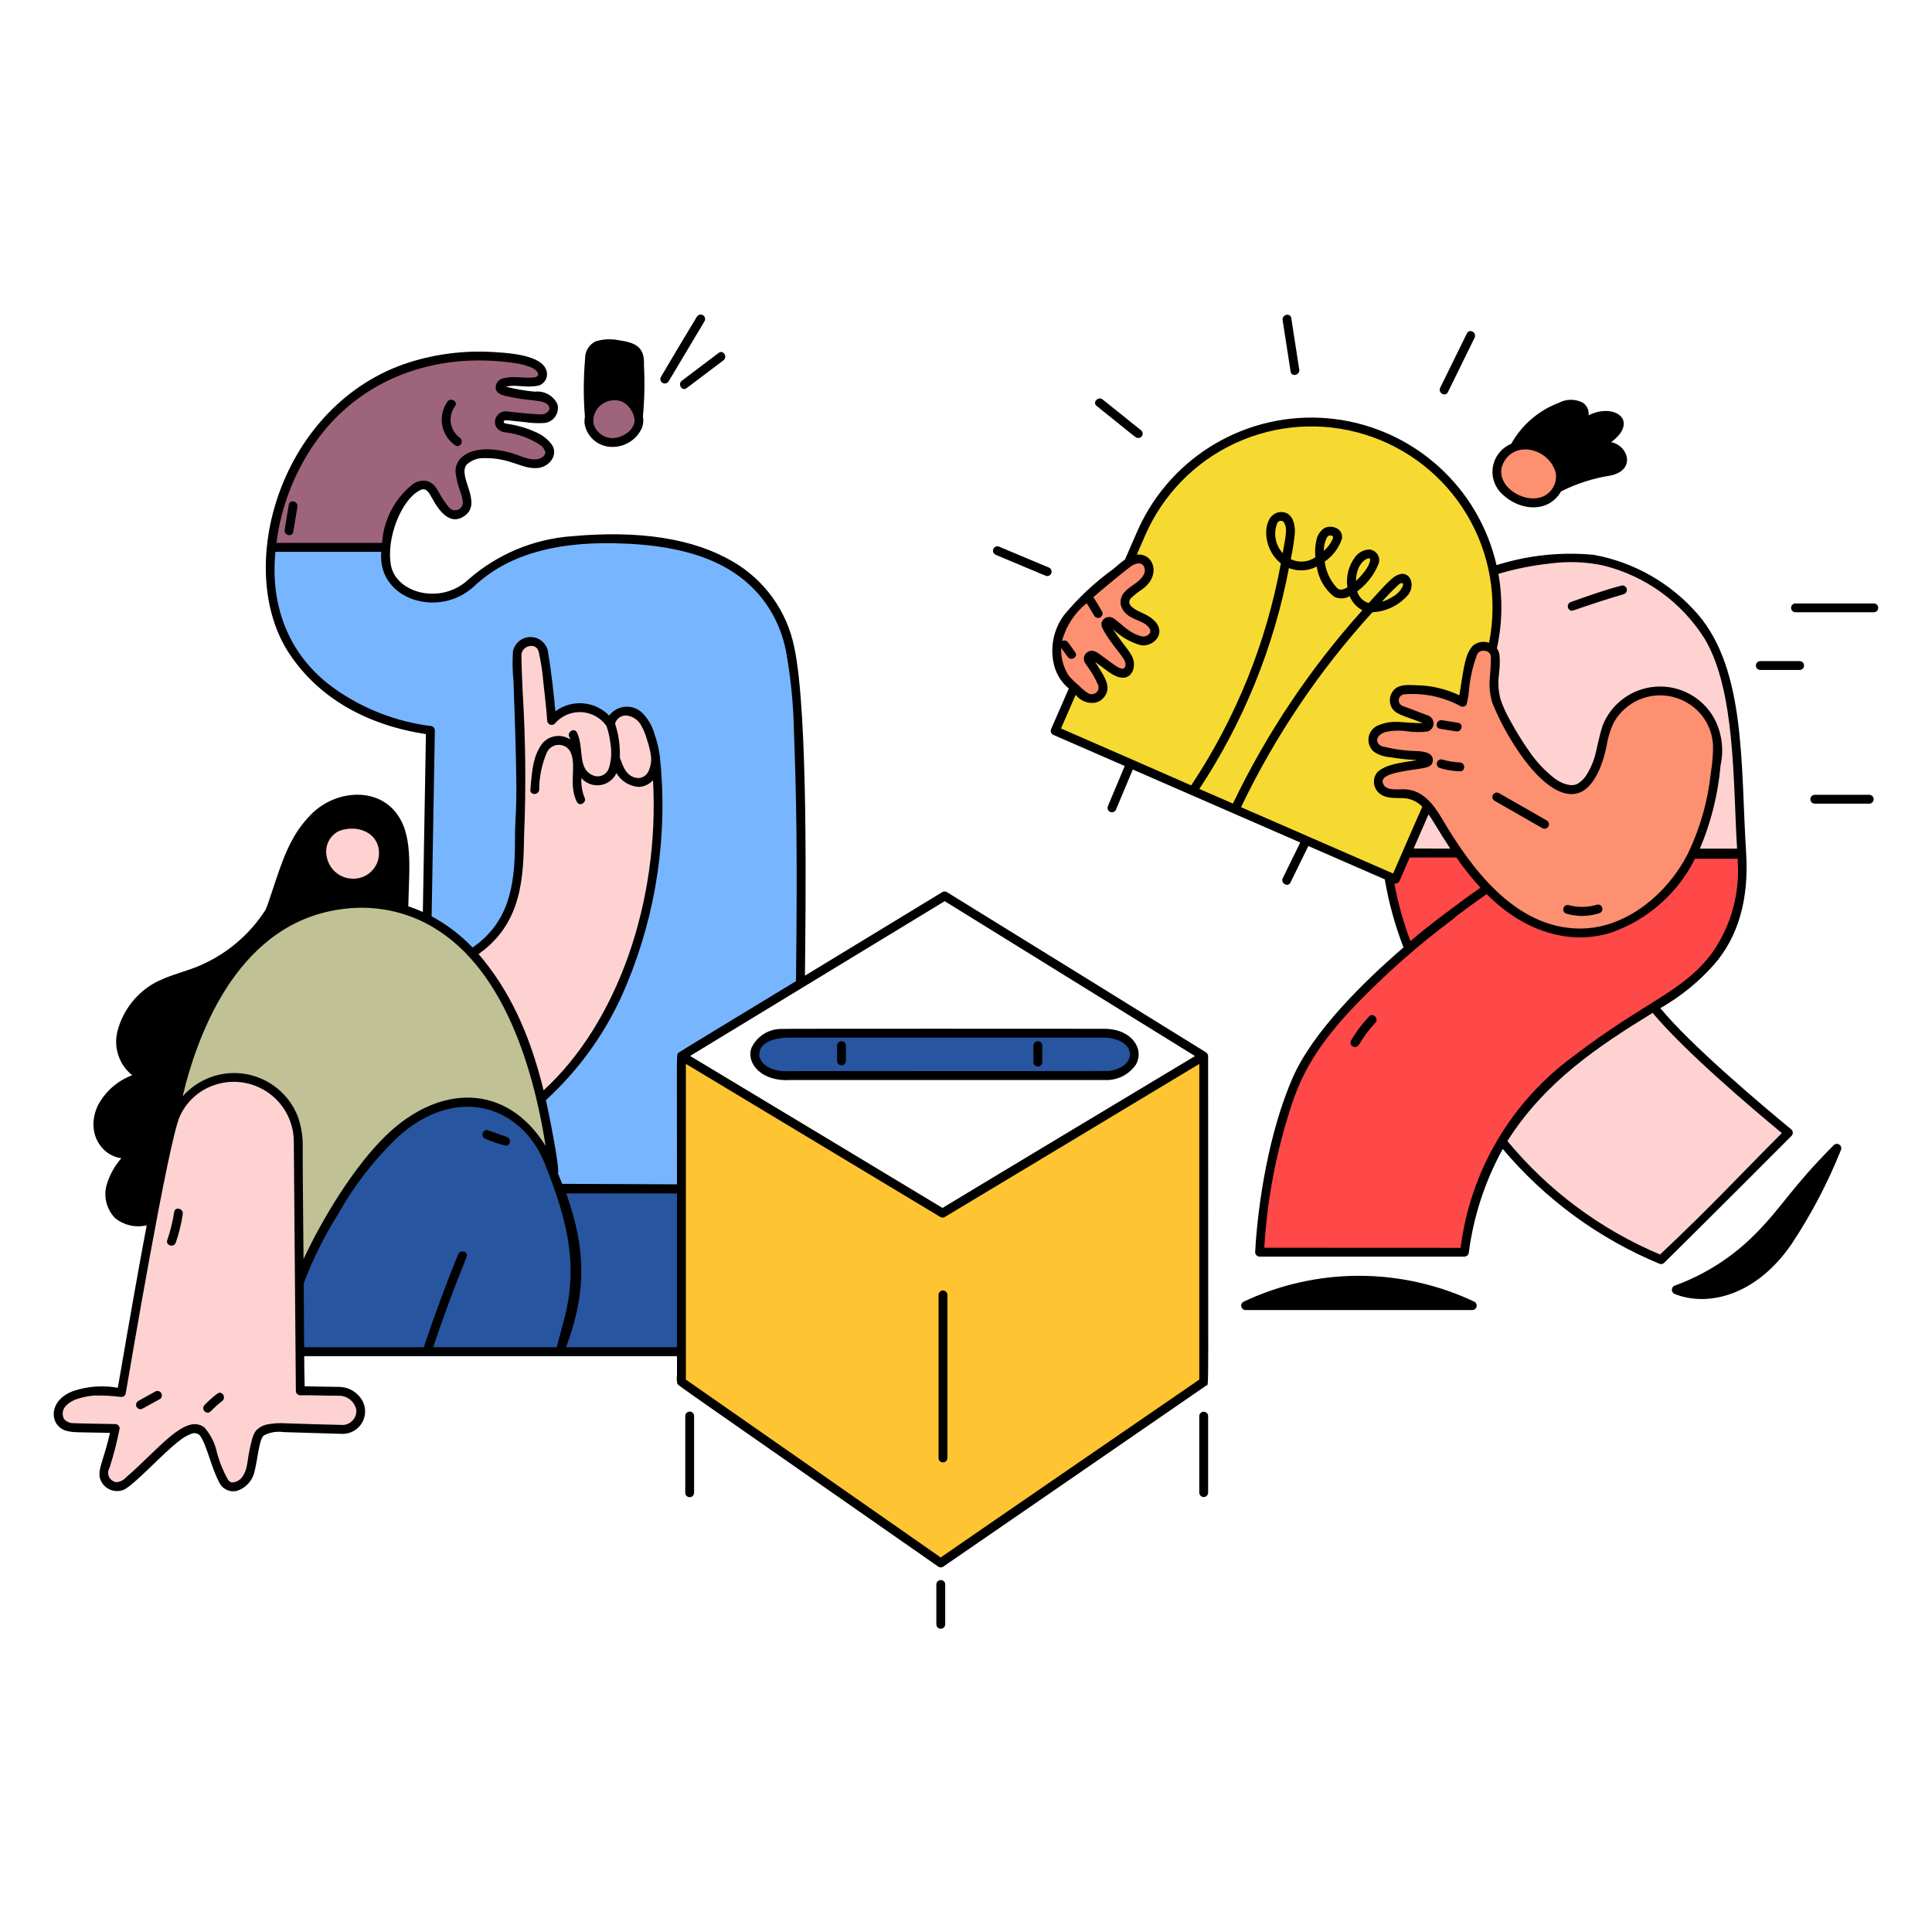 <svg width="140" height="140" viewBox="0 0 140 140" fill="none" xmlns="http://www.w3.org/2000/svg">
<path d="M117.185 32.299C116.521 31.92 116.291 32.309 116.806 31.89C118.7 30.35 116.715 29.248 114.999 30.253C115.056 30.069 115.052 29.87 114.987 29.688C114.922 29.506 114.799 29.35 114.637 29.244C114.375 29.116 114.087 29.053 113.797 29.059C113.506 29.065 113.221 29.141 112.965 29.28C111.519 29.829 110.316 30.875 109.57 32.23C111.615 31.334 114.157 33.581 113.053 35.547C114.194 34.965 115.422 34.569 116.688 34.373C116.934 34.353 117.168 34.263 117.364 34.114C117.559 33.964 117.708 33.762 117.792 33.53C117.827 33.288 117.788 33.04 117.68 32.82C117.572 32.6 117.399 32.419 117.185 32.299Z" fill="black"/>
<path d="M80.349 58.476C80.332 58.536 80.34 58.6 80.371 58.654C80.402 58.708 80.453 58.748 80.513 58.764C80.573 58.779 80.636 58.771 80.69 58.74C80.743 58.71 80.783 58.66 80.8 58.601L82.038 55.65L81.612 55.465L80.349 58.476Z" fill="black"/>
<path d="M93.029 63.673C92.897 63.943 93.3 64.18 93.433 63.909L94.763 61.199L94.335 61.012L93.029 63.673Z" fill="black"/>
<path d="M111.612 32.245C111.253 32.066 110.854 31.983 110.453 32.003C110.052 32.023 109.663 32.147 109.323 32.361C108.983 32.575 108.705 32.873 108.514 33.226C108.323 33.579 108.226 33.975 108.232 34.377C108.44 36.059 110.565 37.066 111.931 36.531C112.274 36.396 112.578 36.176 112.814 35.893C113.051 35.61 113.213 35.272 113.285 34.91C113.345 34.343 113.213 33.771 112.91 33.288C112.607 32.805 112.15 32.437 111.612 32.245Z" fill="#FC9070"/>
<path d="M105.257 61.584C104.41 60.317 103.901 59.369 103.5 58.838L102.306 61.575C103.422 61.584 103.847 61.584 105.257 61.584Z" fill="#FFD2D2"/>
<path d="M124.535 47.047C123.294 44.214 120.615 42.023 117.665 40.879C116.326 40.342 114.885 40.112 113.447 40.206C111.729 40.268 110.027 40.556 108.386 41.063C108.813 43.02 108.809 45.046 108.374 47.001C108.475 47.136 108.541 47.293 108.567 47.46C108.603 47.923 108.59 48.389 108.529 48.85C108.437 49.577 108.511 50.317 108.746 51.012C109.294 52.231 109.959 53.395 110.73 54.487C111.244 55.246 111.875 55.919 112.599 56.481C113.595 57.238 114.493 57.172 115.101 56.096C115.844 54.787 115.65 54.424 116.206 52.615C116.561 51.716 117.202 50.958 118.031 50.46C118.861 49.963 119.831 49.752 120.792 49.862C121.752 49.971 122.65 50.395 123.346 51.066C124.042 51.738 124.496 52.621 124.64 53.577C124.709 54.199 124.693 54.827 124.592 55.444C124.412 57.561 123.89 59.635 123.048 61.586H126.21C126.271 61.587 126.33 61.612 126.374 61.655C126.417 61.699 126.442 61.757 126.444 61.819C126.141 57.33 126.339 51.167 124.535 47.047ZM117.646 42.971C116.415 43.336 115.193 43.731 113.982 44.158C113.697 44.259 113.575 43.807 113.857 43.707C115.067 43.281 116.279 42.841 117.522 42.52C117.582 42.503 117.646 42.511 117.7 42.542C117.754 42.572 117.794 42.623 117.81 42.683C117.827 42.743 117.819 42.807 117.788 42.861C117.757 42.915 117.706 42.955 117.646 42.971Z" fill="#FFD2D2"/>
<path d="M92.889 37.653C92.819 37.645 92.749 37.655 92.684 37.682C92.62 37.709 92.564 37.753 92.521 37.808C92.204 38.136 92.174 39.489 93.008 40.265C93.13 39.687 93.221 39.103 93.278 38.514C93.297 38.212 93.195 37.706 92.889 37.653Z" fill="#F7DA31"/>
<path d="M96.679 39.022C96.705 38.934 96.715 38.847 96.655 38.8C96.563 38.744 96.457 38.715 96.35 38.717C95.937 38.74 95.826 39.678 95.841 40.096C96.214 39.822 96.504 39.45 96.679 39.022Z" fill="#F7DA31"/>
<path d="M101.716 42.535C101.741 42.484 101.753 42.428 101.751 42.372C101.75 42.316 101.734 42.261 101.707 42.212C101.609 42.043 101.409 42.207 101.29 42.303C100.788 42.764 100.314 43.253 99.868 43.768C100.258 43.685 100.63 43.532 100.965 43.316C101.291 43.141 101.554 42.868 101.716 42.535Z" fill="#F7DA31"/>
<path d="M99.282 40.915C99.342 40.793 99.374 40.659 99.374 40.523C99.384 40.47 99.337 40.423 99.292 40.395C99.254 40.38 99.213 40.373 99.172 40.375C99.131 40.377 99.09 40.388 99.054 40.406C98.382 40.65 98.143 41.593 98.17 42.287C98.633 41.913 99.012 41.446 99.282 40.915Z" fill="#F7DA31"/>
<path d="M100.518 31.501C97.316 30.098 93.698 29.972 90.407 31.151C87.116 32.331 84.401 34.725 82.819 37.842C82.586 38.302 82.504 38.509 81.59 40.605C81.782 40.467 81.998 40.366 82.227 40.308C82.432 40.257 82.647 40.269 82.845 40.343C83.042 40.416 83.214 40.547 83.336 40.719C83.458 40.891 83.526 41.095 83.531 41.306C83.535 41.517 83.477 41.724 83.362 41.901C83.004 42.588 82.563 42.63 81.889 43.285C81.348 43.924 82.422 44.355 82.862 44.557C83.413 44.808 84.177 45.376 83.835 46.078C83.732 46.287 83.564 46.457 83.357 46.564C83.15 46.671 82.915 46.709 82.684 46.672C81.588 46.506 80.554 45.295 80.367 45.267C80.392 45.327 80.423 45.383 80.46 45.437C81.13 46.651 81.919 47.206 82.058 47.935C82.154 48.434 81.901 49.078 81.3 49.021C80.67 48.96 80.171 48.426 79.371 47.879C79.311 47.838 79.156 47.689 79.085 47.735C79.077 47.74 79.077 47.735 79.109 47.778C79.142 47.821 79.417 48.221 79.591 48.502C79.856 48.931 80.286 49.568 80.128 50.101C80.079 50.258 79.995 50.402 79.882 50.522C79.769 50.642 79.63 50.735 79.477 50.793C79.322 50.852 79.157 50.874 78.993 50.859C78.829 50.844 78.671 50.792 78.53 50.706C78.178 50.458 77.85 50.179 77.549 49.872C77.126 50.845 76.261 52.826 76.251 52.848C76.221 52.902 76.213 52.966 76.228 53.025C76.244 53.085 76.283 53.137 76.335 53.169L100.998 63.921C101.052 63.951 101.116 63.96 101.176 63.944C101.235 63.928 101.287 63.89 101.319 63.837L103.497 58.84C103.301 58.523 103.03 58.258 102.709 58.068C102.387 57.878 102.024 57.769 101.652 57.751C101.049 57.741 100.301 57.807 99.87 57.285C99.724 57.109 99.642 56.888 99.639 56.659C99.636 56.43 99.713 56.207 99.855 56.028C100.505 55.431 101.291 55.411 103.208 55.084C103.013 55.031 102.812 54.998 102.609 54.987C101.965 54.958 101.324 54.889 100.689 54.779C100.297 54.751 99.92 54.62 99.594 54.4C99.456 54.275 99.352 54.116 99.295 53.938C99.238 53.76 99.23 53.571 99.27 53.388C99.311 53.206 99.399 53.038 99.526 52.901C99.653 52.764 99.815 52.664 99.993 52.61C101.026 52.193 101.656 52.528 103.177 52.484C103.223 52.484 103.354 52.5 103.322 52.414C103.297 52.345 103.157 52.328 103.093 52.305C102.769 52.188 102.447 52.066 102.125 51.944C101.665 51.769 101.091 51.652 100.878 51.154C100.796 50.965 100.773 50.755 100.814 50.552C100.854 50.349 100.956 50.164 101.105 50.021C101.497 49.648 102.178 49.737 102.675 49.751C103.764 49.774 104.834 50.036 105.81 50.519C106.202 48.093 106.255 47.457 106.793 46.851C106.944 46.727 107.125 46.645 107.318 46.614C107.511 46.583 107.709 46.603 107.891 46.674C107.918 46.681 107.937 46.697 107.961 46.706C108.122 46.768 108.263 46.872 108.369 47.009C109.063 43.914 108.659 40.675 107.227 37.846C105.794 35.017 103.423 32.774 100.518 31.501ZM101.858 43.174C101.221 43.851 100.342 44.248 99.413 44.28C95.472 48.599 92.197 53.48 89.696 58.765C89.566 59.037 89.163 58.799 89.292 58.529C91.765 53.307 94.99 48.477 98.864 44.191C98.624 44.088 98.41 43.935 98.234 43.743C98.059 43.55 97.927 43.322 97.847 43.074L97.836 43.081C97.672 43.194 97.48 43.261 97.28 43.275C97.081 43.289 96.882 43.248 96.703 43.158C96.016 42.604 95.575 41.8 95.477 40.923C95.155 41.111 94.794 41.221 94.422 41.242C94.05 41.263 93.678 41.195 93.338 41.044C92.241 46.905 89.961 52.481 86.638 57.432C86.47 57.681 86.065 57.446 86.233 57.195C89.56 52.244 91.832 46.661 92.909 40.793C91.824 39.966 91.568 38.343 92.12 37.569C92.223 37.42 92.37 37.307 92.54 37.245C92.71 37.183 92.895 37.174 93.07 37.221C93.668 37.389 93.787 38.184 93.734 38.708C93.668 39.335 93.568 39.958 93.433 40.574C93.743 40.736 94.092 40.808 94.442 40.782C94.791 40.757 95.126 40.634 95.409 40.428C95.362 40.02 95.381 39.607 95.467 39.205C95.494 39.03 95.557 38.863 95.653 38.715C95.749 38.566 95.875 38.439 96.023 38.343C96.192 38.26 96.384 38.235 96.569 38.271C96.754 38.307 96.922 38.403 97.049 38.543C97.517 39.152 96.514 40.211 95.898 40.664C95.985 41.386 96.288 42.065 96.769 42.611C96.852 42.701 96.955 42.771 97.07 42.814C97.306 42.819 97.538 42.745 97.73 42.606C97.528 41.077 98.362 39.924 99.193 39.908C99.749 39.898 99.935 40.451 99.787 40.894C99.467 41.667 98.935 42.335 98.252 42.82C98.303 43.057 98.42 43.275 98.59 43.448C98.76 43.62 98.975 43.742 99.212 43.797C99.722 43.231 100.23 42.651 100.784 42.129C100.988 41.894 101.264 41.733 101.568 41.67C102.259 41.631 102.438 42.636 101.858 43.174Z" fill="#F7DA31"/>
<path d="M57.475 46.947C57.215 45.654 56.682 44.431 55.911 43.361C55.14 42.291 54.148 41.398 53.003 40.742C49.685 38.812 45.309 38.602 41.485 38.947C38.719 39.139 36.092 40.231 34.005 42.057C31.973 43.971 28.675 43.076 28.256 41.032C28.168 40.583 28.151 40.122 28.205 39.667C28.204 39.729 28.178 39.787 28.135 39.831C28.092 39.874 28.033 39.899 27.971 39.901H19.669C19.607 39.9 19.548 39.876 19.504 39.832C19.46 39.788 19.436 39.729 19.435 39.667C19.06 42.35 19.639 45.079 21.072 47.378C23.326 50.731 26.947 52.531 30.95 53.125C30.911 55.118 30.76 63.851 30.724 66.225C32.043 66.851 33.233 67.718 34.236 68.78C36.892 66.966 37.405 64.322 37.403 61.091C37.403 57.288 37.708 60.714 37.255 48.217C37.217 47.888 37.217 47.556 37.255 47.227C37.312 46.935 37.474 46.674 37.712 46.495C37.949 46.315 38.244 46.229 38.541 46.254C38.837 46.279 39.114 46.413 39.319 46.63C39.523 46.846 39.639 47.131 39.646 47.428C39.85 48.518 40.082 50.648 40.167 51.716C40.74 51.24 41.475 51.004 42.218 51.056C42.96 51.109 43.654 51.446 44.155 51.997C44.795 50.85 46.749 51.002 47.352 53.252C47.528 53.748 47.653 54.26 47.723 54.782C48.32 60.414 47.492 66.106 45.316 71.335C44.013 74.52 42.014 77.373 39.465 79.686C39.87 81.409 40.17 83.156 40.362 84.915C40.365 84.953 40.356 84.99 40.336 85.022C40.405 85.213 40.656 85.912 40.709 86.068L49.142 86.138C49.142 75.967 49.106 76.486 49.198 76.38C49.25 76.311 49.051 76.45 58.238 70.862C58.305 64.275 58.463 51.579 57.475 46.947Z" fill="#78B5FF"/>
<path d="M46.578 26.453C46.599 26.08 46.519 25.709 46.346 25.379C46.33 25.367 46.317 25.351 46.309 25.331C45.897 24.963 45.367 24.754 44.815 24.741C44.277 24.633 43.722 24.66 43.197 24.819C42.973 24.929 42.785 25.103 42.659 25.319C42.533 25.535 42.474 25.784 42.489 26.034C42.366 27.416 42.363 28.806 42.479 30.189C42.534 29.857 42.668 29.544 42.871 29.275C43.074 29.007 43.339 28.792 43.644 28.65C43.948 28.507 44.282 28.44 44.618 28.455C44.954 28.471 45.281 28.568 45.571 28.738C46.056 29.083 46.389 29.601 46.504 30.184C46.619 28.944 46.644 27.697 46.578 26.453Z" fill="black"/>
<path d="M28.544 58.85C27.047 57.083 24.241 57.46 22.655 59.026C21.812 59.878 21.155 60.895 20.724 62.014C20.073 63.647 19.512 65.607 19.309 65.985C18.101 67.862 16.341 69.317 14.271 70.151C13.054 70.631 11.759 70.873 10.682 71.663C9.677 72.4 8.95 73.454 8.618 74.656C8.446 75.253 8.463 75.889 8.667 76.476C8.871 77.063 9.253 77.573 9.759 77.934C8.657 78.323 7.736 79.105 7.173 80.129C6.282 82.006 7.386 83.776 8.97 83.864C8.44 84.423 8.046 85.096 7.82 85.832C7.695 86.24 7.681 86.675 7.779 87.09C7.878 87.505 8.085 87.887 8.381 88.195C8.685 88.444 9.042 88.619 9.425 88.709C9.808 88.798 10.206 88.799 10.589 88.712C10.637 88.704 10.685 88.693 10.733 88.683C10.913 87.745 12.466 80.225 12.749 79.081C13.831 74.71 15.842 70.068 19.498 67.411C20.855 66.425 22.414 65.752 24.062 65.44C25.71 65.127 27.407 65.184 29.03 65.604C29.13 65.632 29.399 65.706 29.497 65.743C29.552 62.764 29.885 60.432 28.544 58.85ZM27.968 62.387C27.83 62.956 27.491 63.456 27.015 63.795C26.538 64.135 25.954 64.291 25.372 64.235C24.758 64.18 24.185 63.901 23.764 63.451C23.343 63.001 23.102 62.411 23.088 61.795C23.053 61.305 23.19 60.819 23.476 60.419C23.762 60.02 24.178 59.733 24.652 59.607C25.37 59.417 26.13 59.48 26.807 59.784C27.261 60.028 27.622 60.416 27.832 60.887C28.042 61.358 28.09 61.886 27.968 62.387Z" fill="black"/>
<path d="M26.81 59.782C26.282 59.516 25.685 59.423 25.102 59.515C24.519 59.607 23.979 59.881 23.56 60.296C23.305 60.654 23.149 61.074 23.107 61.512C23.066 61.949 23.141 62.39 23.325 62.79C23.509 63.189 23.795 63.533 24.154 63.787C24.514 64.04 24.934 64.194 25.372 64.234C25.954 64.289 26.538 64.133 27.014 63.794C27.491 63.454 27.83 62.954 27.968 62.386C28.09 61.885 28.042 61.357 27.833 60.886C27.623 60.415 27.264 60.027 26.81 59.782Z" fill="#FFD2D2"/>
<path d="M47.725 54.783C47.828 55.795 47.334 56.875 46.303 56.938C45.954 56.917 45.617 56.803 45.328 56.606C45.038 56.41 44.808 56.139 44.66 55.822C44.573 56.08 44.416 56.309 44.207 56.483C43.997 56.656 43.743 56.768 43.473 56.805C43.204 56.842 42.929 56.802 42.68 56.691C42.432 56.58 42.219 56.402 42.067 56.176C41.995 56.738 42.07 57.309 42.283 57.833C42.415 58.103 42.011 58.34 41.878 58.069C41.247 56.784 41.942 55.428 41.382 54.38C41.282 54.22 41.141 54.09 40.973 54.004C40.805 53.917 40.617 53.878 40.429 53.89C40.241 53.903 40.059 53.965 39.904 54.073C39.749 54.18 39.626 54.327 39.547 54.499C39.18 55.361 38.991 56.289 38.991 57.227C38.963 57.525 38.495 57.527 38.523 57.227C38.643 55.985 38.679 54.904 39.328 53.984C39.453 53.824 39.609 53.692 39.788 53.595C39.966 53.498 40.163 53.439 40.365 53.422C40.567 53.404 40.771 53.429 40.963 53.494C41.155 53.559 41.332 53.663 41.482 53.799C41.45 53.648 41.4 53.501 41.336 53.361C41.209 53.089 41.614 52.852 41.739 53.125C41.952 53.771 42.078 54.443 42.115 55.123C42.139 55.394 42.243 55.653 42.413 55.865C42.584 56.078 42.813 56.236 43.072 56.32C43.309 56.38 43.56 56.347 43.773 56.227C43.986 56.106 44.145 55.909 44.215 55.675C44.391 55.097 44.428 54.486 44.325 53.892C44.276 53.44 44.175 52.995 44.025 52.565C44.013 52.536 44.006 52.505 44.006 52.473C44.006 52.441 44.013 52.41 44.025 52.38C44.038 52.351 44.056 52.325 44.079 52.303C44.102 52.281 44.129 52.264 44.158 52.253C44.188 52.242 44.22 52.236 44.252 52.238C44.283 52.239 44.314 52.247 44.343 52.261C44.371 52.275 44.397 52.294 44.418 52.318C44.439 52.342 44.455 52.37 44.465 52.4C44.741 53.212 44.864 54.068 44.829 54.925C44.849 54.953 44.863 54.986 44.868 55.02C44.914 55.376 45.071 55.708 45.317 55.969C45.564 56.23 45.886 56.406 46.239 56.472C46.413 56.468 46.582 56.417 46.728 56.322C46.874 56.228 46.99 56.094 47.065 55.937C47.232 55.577 47.298 55.178 47.255 54.783C47.242 54.482 47.711 54.484 47.723 54.783C47.65 54.263 47.525 53.751 47.352 53.255C47.217 52.743 46.965 52.271 46.617 51.873C46.467 51.683 46.275 51.532 46.054 51.432C45.835 51.333 45.594 51.287 45.353 51.3C45.111 51.312 44.877 51.382 44.668 51.504C44.46 51.626 44.283 51.795 44.154 51.999C43.654 51.448 42.96 51.111 42.217 51.058C41.474 51.006 40.739 51.242 40.167 51.718C40.081 50.653 39.85 48.521 39.645 47.43C39.639 47.133 39.522 46.848 39.318 46.632C39.114 46.415 38.837 46.281 38.54 46.256C38.244 46.231 37.948 46.317 37.711 46.497C37.474 46.676 37.311 46.937 37.255 47.23C37.211 47.944 37.225 48.661 37.296 49.373C37.685 59.898 37.398 57.999 37.401 61.093C37.401 64.323 36.892 66.968 34.234 68.782C36.988 71.654 38.567 75.802 39.465 79.694C42.014 77.381 44.013 74.528 45.316 71.343C47.499 66.113 48.328 60.418 47.725 54.783Z" fill="#FFD2D2"/>
<path d="M45.569 28.738C45.244 28.549 44.873 28.452 44.497 28.457C44.121 28.462 43.753 28.569 43.432 28.765C43.112 28.962 42.85 29.242 42.676 29.576C42.502 29.909 42.421 30.284 42.442 30.659C42.496 31.037 42.663 31.39 42.921 31.671C43.179 31.953 43.516 32.15 43.888 32.238C44.392 32.357 44.922 32.297 45.388 32.069C45.853 31.841 46.225 31.458 46.44 30.987C46.547 30.568 46.521 30.126 46.365 29.723C46.209 29.32 45.931 28.975 45.569 28.738Z" fill="#9E647B"/>
<path d="M39.468 79.687C38.089 73.65 35.032 67.218 29.033 65.603C27.409 65.183 25.712 65.127 24.064 65.439C22.416 65.752 20.858 66.425 19.501 67.41C15.285 70.473 13.265 76.133 12.273 81.254C12.232 81.394 12.206 81.538 12.193 81.684C12.377 80.85 12.777 80.079 13.353 79.448C13.928 78.816 14.659 78.347 15.473 78.086C16.286 77.826 17.154 77.783 17.989 77.962C18.824 78.141 19.598 78.536 20.233 79.107C20.799 79.626 21.239 80.267 21.52 80.982C21.801 81.697 21.914 82.467 21.851 83.232C21.839 83.99 21.9 89.598 21.917 91.642C22.718 89.886 23.645 88.19 24.691 86.568C26.56 83.618 29.275 80.347 32.713 79.747C33.486 79.594 34.282 79.596 35.054 79.752C35.826 79.909 36.56 80.216 37.213 80.658C38.478 81.535 39.456 82.766 40.026 84.196C40.136 84.474 40.238 84.752 40.342 85.026C40.362 84.995 40.371 84.957 40.368 84.92C40.177 83.158 39.877 81.411 39.468 79.687Z" fill="#C0C195"/>
<path d="M36.819 30.381C37.245 30.436 37.672 30.477 38.099 30.516C38.506 30.578 38.918 30.599 39.33 30.579C40.708 30.423 40.898 28.575 38.744 28.472C37.97 28.425 37.205 28.281 36.468 28.043C36.513 27.868 37.371 27.854 37.927 27.911C38.298 27.95 38.674 27.93 39.039 27.853C39.232 27.785 39.39 27.643 39.479 27.459C39.568 27.275 39.581 27.063 39.514 26.87C39.18 25.881 37.117 25.688 36.035 25.619C33.903 25.454 31.759 25.696 29.718 26.332C23.889 28.184 20.054 33.629 19.432 39.667C19.433 39.729 19.458 39.788 19.502 39.832C19.546 39.876 19.605 39.9 19.667 39.901H27.972C28.033 39.9 28.092 39.874 28.135 39.831C28.179 39.788 28.204 39.729 28.205 39.667C28.289 38.232 28.878 36.873 29.868 35.831C30.27 35.439 30.771 35.163 31.105 35.609C31.452 36.069 32.28 38.198 33.576 37.347C34.957 36.437 32.95 34.485 33.784 33.586C34.152 33.261 34.631 33.093 35.121 33.117C36.958 33.089 37.762 33.859 38.769 33.842C39.68 33.884 40.449 32.947 39.867 32.212C39.594 31.873 39.245 31.604 38.848 31.427C38.264 31.16 37.649 30.964 37.018 30.843C36.857 30.812 36.419 30.825 36.411 30.585C36.404 30.345 36.654 30.358 36.819 30.381ZM32.498 29.158C32.673 28.917 33.081 29.152 32.902 29.395C32.767 29.576 32.67 29.782 32.616 30.001C32.561 30.221 32.551 30.448 32.585 30.672C32.619 30.895 32.697 31.109 32.814 31.302C32.932 31.495 33.086 31.663 33.269 31.796C33.514 31.97 33.281 32.372 33.033 32.2C32.797 32.036 32.595 31.827 32.44 31.585C32.285 31.343 32.18 31.073 32.13 30.79C32.08 30.507 32.087 30.217 32.151 29.936C32.214 29.656 32.332 29.391 32.498 29.157V29.158ZM21.014 36.595C21.063 36.298 21.514 36.425 21.465 36.719L21.166 38.533C21.116 38.83 20.665 38.703 20.714 38.409L21.014 36.595Z" fill="#9E647B"/>
<path d="M50.976 23.239C50.992 23.212 51.002 23.183 51.006 23.153C51.01 23.122 51.008 23.091 51 23.061C50.992 23.032 50.979 23.004 50.96 22.979C50.942 22.955 50.918 22.934 50.892 22.919C50.865 22.903 50.836 22.893 50.806 22.889C50.775 22.885 50.744 22.887 50.714 22.894C50.684 22.902 50.657 22.916 50.632 22.934C50.608 22.953 50.587 22.976 50.572 23.003C49.693 24.449 48.825 25.901 47.969 27.36C47.941 27.414 47.935 27.476 47.951 27.534C47.968 27.591 48.006 27.64 48.058 27.671C48.11 27.701 48.172 27.71 48.23 27.697C48.289 27.683 48.34 27.647 48.373 27.597L50.976 23.239Z" fill="black"/>
<path d="M49.701 28.059L52.368 26.048C52.606 25.868 52.373 25.462 52.132 25.643L49.465 27.659C49.228 27.834 49.461 28.241 49.701 28.059Z" fill="black"/>
<path d="M40.712 86.07C40.494 85.441 40.264 84.815 40.022 84.194C39.52 82.935 38.702 81.826 37.647 80.976C35.111 78.979 31.916 79.357 29.317 81.294C26.245 83.582 23.394 88.377 21.913 91.742C21.913 92.155 21.953 98.03 21.954 98.186H49.145V86.138L40.712 86.07ZM33.733 91.054C32.829 93.278 31.996 95.531 31.238 97.809C31.221 97.869 31.181 97.92 31.127 97.95C31.073 97.981 31.009 97.989 30.949 97.972C30.89 97.956 30.839 97.916 30.808 97.862C30.777 97.808 30.769 97.744 30.786 97.684C31.544 95.407 32.376 93.155 33.282 90.93C33.395 90.654 33.847 90.776 33.733 91.054ZM36.583 82.928L35.209 82.445C34.926 82.346 35.049 81.894 35.334 81.994L36.708 82.477C36.991 82.575 36.869 83.028 36.584 82.928H36.583ZM41.943 93.569C41.773 94.998 41.418 96.398 40.886 97.734C40.87 97.794 40.831 97.846 40.777 97.877C40.723 97.908 40.659 97.916 40.599 97.9C40.539 97.884 40.488 97.844 40.457 97.791C40.426 97.737 40.418 97.673 40.434 97.613C41.79 93.887 42.067 90.888 40.503 86.655C40.398 86.371 40.855 86.251 40.954 86.53C41.843 88.764 42.182 91.178 41.944 93.569H41.943Z" fill="#2755A0"/>
<path d="M129.76 81.92C127.195 79.805 122.282 75.62 120.182 73.031C115.679 75.831 111.531 78.488 108.876 83.109C111.944 86.796 115.866 89.679 120.3 91.508C120.34 91.519 120.382 91.52 120.423 91.509C120.463 91.498 120.499 91.477 120.528 91.448C122.809 89.213 128.947 83.068 129.76 82.25C129.804 82.206 129.828 82.147 129.828 82.085C129.828 82.023 129.804 81.964 129.76 81.92Z" fill="#FFD2D2"/>
<path d="M82.865 44.554C82.423 44.353 81.349 43.922 81.891 43.283C82.139 43.042 82.411 42.827 82.703 42.642C84.359 41.461 83.189 39.489 81.591 40.603C81.282 40.817 80.994 41.083 80.741 41.29C79.41 42.247 78.209 43.371 77.164 44.634C76.666 45.287 76.379 46.076 76.341 46.897C76.303 47.717 76.516 48.53 76.951 49.226C77.181 49.525 77.447 49.795 77.741 50.03C77.984 50.279 78.25 50.504 78.535 50.702C78.676 50.787 78.835 50.84 78.999 50.855C79.163 50.87 79.328 50.847 79.482 50.789C79.636 50.731 79.775 50.638 79.888 50.518C80.001 50.398 80.085 50.254 80.134 50.096C80.294 49.565 79.862 48.928 79.597 48.498C79.423 48.216 79.151 47.82 79.115 47.774C79.079 47.727 79.082 47.735 79.091 47.731C79.16 47.685 79.317 47.833 79.377 47.874C80.189 48.43 80.677 48.956 81.306 49.016C81.907 49.074 82.16 48.429 82.064 47.931C81.9 47.433 81.623 46.98 81.255 46.607C80.925 46.183 80.63 45.734 80.372 45.263C80.56 45.29 81.6 46.503 82.689 46.668C82.919 46.705 83.155 46.667 83.362 46.56C83.569 46.453 83.737 46.282 83.84 46.074C84.179 45.372 83.414 44.805 82.865 44.554ZM79.057 43.303C79.09 43.308 79.121 43.32 79.149 43.339C79.176 43.358 79.199 43.382 79.216 43.411C79.397 43.723 79.595 44.025 79.772 44.338C79.799 44.391 79.806 44.453 79.789 44.511C79.772 44.568 79.734 44.617 79.682 44.648C79.63 44.678 79.569 44.688 79.51 44.674C79.452 44.66 79.401 44.624 79.368 44.574C79.178 44.267 78.995 43.956 78.812 43.647C78.791 43.609 78.782 43.565 78.784 43.521C78.787 43.477 78.802 43.435 78.828 43.4C78.853 43.364 78.888 43.336 78.928 43.319C78.969 43.302 79.013 43.297 79.057 43.303ZM77.441 47.551L76.922 46.835C76.745 46.591 77.151 46.357 77.326 46.599L77.844 47.315C78.022 47.559 77.616 47.792 77.441 47.551V47.551Z" fill="#FC9070"/>
<path d="M33.282 90.929C32.377 93.153 31.544 95.404 30.785 97.684C30.768 97.744 30.776 97.808 30.807 97.862C30.838 97.916 30.889 97.955 30.949 97.972C31.009 97.988 31.073 97.98 31.127 97.95C31.181 97.919 31.22 97.868 31.237 97.808C31.995 95.533 32.835 93.259 33.733 91.053C33.846 90.775 33.394 90.653 33.282 90.929Z" fill="#2755A0"/>
<path d="M126.445 61.816C126.443 61.754 126.418 61.695 126.374 61.652C126.331 61.608 126.272 61.583 126.21 61.582H123.049C122.456 62.952 121.587 64.185 120.496 65.204C119.405 66.222 118.116 67.005 116.708 67.502C113.895 68.37 110.483 67.634 107.409 64.336C106.618 63.478 105.897 62.557 105.255 61.582C105.255 61.582 102.7 61.576 102.304 61.572L101.319 63.832C101.287 63.885 101.236 63.923 101.176 63.939C101.116 63.955 101.052 63.946 100.999 63.916C100.999 63.916 100.587 63.737 100.418 63.662C100.703 65.379 101.167 67.061 101.801 68.682C99.015 71.076 95.217 74.774 93.744 78.134C92.152 82.157 91.236 86.415 91.034 90.737C91.034 90.798 91.059 90.858 91.103 90.901C91.146 90.945 91.205 90.97 91.267 90.971H106.11C106.161 90.97 106.211 90.953 106.251 90.922C106.292 90.891 106.322 90.848 106.336 90.798C106.637 88.166 107.46 85.62 108.757 83.31C110.053 80.999 111.797 78.97 113.887 77.34C115.882 75.761 117.984 74.321 120.178 73.031C122.68 71.538 124.806 69.716 125.807 66.995C126.115 66.143 126.32 65.256 126.415 64.354C126.472 63.509 126.481 62.662 126.445 61.816ZM99.6 74.047C99.143 74.548 98.735 75.091 98.383 75.671C98.351 75.722 98.3 75.759 98.241 75.773C98.182 75.788 98.12 75.779 98.068 75.748C98.015 75.718 97.977 75.668 97.96 75.61C97.944 75.551 97.95 75.489 97.979 75.435C98.342 74.815 98.775 74.239 99.269 73.717C99.475 73.496 99.805 73.827 99.6 74.048V74.047ZM105.38 66.393C105.299 66.574 104.146 67.157 102.284 68.871C102.075 69.064 101.769 68.777 101.929 68.573C102.907 67.664 103.955 66.833 105.062 66.087C105.271 65.946 105.464 66.205 105.38 66.394V66.393Z" fill="#FF4848"/>
<path d="M24.568 100.586C24.037 100.586 23.506 100.575 22.976 100.562C22.65 100.553 22.316 100.532 21.987 100.544C21.968 99.758 21.835 83.987 21.848 83.229C21.878 82.44 21.757 81.653 21.491 80.909C21.255 80.311 20.902 79.766 20.454 79.305C20.005 78.844 19.47 78.477 18.878 78.225C18.287 77.973 17.651 77.841 17.008 77.836C16.365 77.832 15.728 77.955 15.133 78.199C14.392 78.504 13.736 78.984 13.222 79.597C12.707 80.211 12.348 80.94 12.176 81.722C10.877 87.466 9.493 95.46 8.605 100.656C7.529 100.457 6.42 100.528 5.379 100.865C3.576 101.497 3.668 103.209 4.767 103.58C5.328 103.732 5.372 103.689 8.071 103.744C7.578 106.022 7.001 106.643 7.454 107.388C7.609 107.64 7.852 107.826 8.135 107.911C8.419 107.995 8.724 107.973 8.992 107.847C9.316 107.654 9.612 107.418 9.874 107.147C11.811 105.43 13.689 103.107 14.544 103.956C15.045 104.611 15.341 106.194 15.944 107.35C16.041 107.578 16.218 107.764 16.441 107.873C16.664 107.982 16.919 108.007 17.159 107.943C17.441 107.85 17.697 107.688 17.901 107.472C18.106 107.256 18.254 106.992 18.332 106.705C18.587 105.767 18.657 104.367 19.035 103.964C19.524 103.702 20.086 103.606 20.634 103.693C21.382 103.715 24.142 103.815 24.772 103.816C25.134 103.819 25.487 103.699 25.773 103.477C26.059 103.254 26.261 102.942 26.347 102.59C26.38 102.338 26.358 102.082 26.284 101.839C26.209 101.596 26.083 101.372 25.914 101.182C25.746 100.992 25.538 100.841 25.306 100.738C25.074 100.635 24.822 100.583 24.568 100.586ZM16.045 101.46C15.748 101.688 15.469 101.939 15.211 102.211C15.003 102.429 14.672 102.097 14.881 101.879C15.168 101.581 15.48 101.305 15.811 101.056C16.05 100.874 16.282 101.28 16.045 101.46ZM11.542 101.309L10.287 102.004C10.023 102.149 9.786 101.745 10.05 101.599L11.306 100.904C11.57 100.759 11.806 101.164 11.542 101.309ZM12.206 89.894C12.435 89.226 12.603 88.54 12.708 87.842C12.753 87.545 13.204 87.671 13.16 87.966C13.054 88.664 12.886 89.351 12.657 90.018C12.559 90.301 12.107 90.179 12.206 89.894Z" fill="#FFD2D2"/>
<path d="M106.811 94.411C102.698 92.492 98.054 92.032 93.645 93.107C92.437 93.411 91.265 93.846 90.152 94.406C90.107 94.431 90.071 94.471 90.05 94.518C90.029 94.566 90.025 94.618 90.037 94.669C90.05 94.719 90.079 94.764 90.119 94.796C90.159 94.828 90.21 94.846 90.261 94.847H106.692C106.911 94.847 107.028 94.513 106.811 94.411Z" fill="black"/>
<path d="M132.943 83.046C129.78 86.216 129.235 87.514 127.244 89.498C125.603 91.151 123.621 92.425 121.435 93.23C121.38 93.241 121.33 93.27 121.294 93.313C121.258 93.357 121.238 93.411 121.237 93.467C121.236 93.523 121.255 93.578 121.29 93.622C121.326 93.666 121.375 93.697 121.43 93.709C123.83 94.645 127.294 93.732 129.784 90.058C131.18 87.938 132.361 85.684 133.31 83.33C133.407 83.101 133.146 82.843 132.943 83.046Z" fill="black"/>
<path d="M82.317 31.595C82.549 31.782 82.883 31.456 82.648 31.264L79.851 29.018C79.618 28.832 79.285 29.157 79.52 29.35L82.317 31.595Z" fill="black"/>
<path d="M124.641 53.574C124.497 52.618 124.043 51.736 123.347 51.064C122.651 50.392 121.753 49.969 120.793 49.859C119.832 49.749 118.862 49.96 118.033 50.458C117.203 50.956 116.562 51.713 116.207 52.612C115.665 54.373 115.84 54.792 115.102 56.093C114.49 57.173 113.587 57.229 112.6 56.479C111.876 55.917 111.245 55.244 110.731 54.484C110.013 53.468 109.385 52.391 108.854 51.266C108.531 50.503 108.418 49.668 108.527 48.848C108.588 48.387 108.601 47.921 108.565 47.458C108.542 47.288 108.474 47.129 108.368 46.995C108.262 46.861 108.123 46.758 107.963 46.697C107.938 46.687 107.919 46.672 107.894 46.664C107.712 46.593 107.514 46.573 107.321 46.604C107.128 46.635 106.947 46.717 106.796 46.841C106.53 47.14 106.351 47.507 106.278 47.9C106.059 48.804 105.992 49.412 105.813 50.509C104.837 50.027 103.767 49.764 102.678 49.741C102.18 49.727 101.5 49.639 101.107 50.011C100.958 50.154 100.857 50.34 100.816 50.542C100.776 50.745 100.798 50.955 100.881 51.145C101.094 51.642 101.667 51.759 102.127 51.934C102.449 52.056 102.772 52.178 103.096 52.295C103.16 52.318 103.299 52.332 103.324 52.405C103.356 52.493 103.226 52.474 103.18 52.474C101.669 52.518 101.025 52.184 99.996 52.6C99.817 52.654 99.656 52.754 99.529 52.891C99.402 53.028 99.314 53.196 99.273 53.378C99.232 53.561 99.241 53.75 99.298 53.928C99.355 54.106 99.458 54.266 99.597 54.39C99.922 54.611 100.3 54.741 100.692 54.769C101.327 54.879 101.968 54.948 102.612 54.977C102.814 54.989 103.015 55.021 103.211 55.074C101.314 55.397 100.5 55.426 99.858 56.018C99.715 56.197 99.639 56.42 99.641 56.649C99.644 56.878 99.726 57.099 99.873 57.275C100.304 57.797 101.054 57.73 101.654 57.741C103.83 57.778 103.995 60.67 107.409 64.332C110.488 67.634 113.901 68.362 116.708 67.497C118.115 67 119.405 66.217 120.496 65.198C121.587 64.18 122.456 62.947 123.048 61.577C123.904 59.631 124.426 57.555 124.592 55.436C124.693 54.821 124.71 54.194 124.641 53.574ZM108.573 57.553C108.718 57.634 112.043 59.539 112.043 59.539C112.097 59.571 112.136 59.622 112.151 59.682C112.167 59.742 112.158 59.806 112.127 59.859C112.096 59.913 112.045 59.952 111.985 59.967C111.925 59.983 111.861 59.974 111.807 59.943C111.662 59.863 108.337 57.958 108.337 57.958C108.31 57.942 108.287 57.922 108.268 57.897C108.25 57.873 108.236 57.845 108.228 57.815C108.22 57.785 108.218 57.754 108.223 57.724C108.227 57.693 108.237 57.664 108.252 57.637C108.268 57.611 108.289 57.587 108.313 57.569C108.338 57.55 108.366 57.537 108.395 57.529C108.425 57.521 108.456 57.519 108.486 57.523C108.517 57.528 108.546 57.538 108.573 57.553ZM113.65 65.677C114.337 65.866 115.064 65.855 115.746 65.646C116.034 65.554 116.157 66.006 115.87 66.097C115.11 66.342 114.293 66.354 113.525 66.129C113.496 66.121 113.468 66.107 113.444 66.088C113.419 66.069 113.399 66.045 113.384 66.019C113.353 65.965 113.345 65.901 113.362 65.841C113.378 65.781 113.418 65.73 113.472 65.699C113.526 65.668 113.59 65.66 113.65 65.677ZM105.657 52.466C105.954 52.515 105.828 52.966 105.533 52.918L104.362 52.728C104.065 52.681 104.192 52.229 104.486 52.277L105.657 52.466ZM104.492 55.121C104.914 55.246 105.349 55.319 105.789 55.337C106.09 55.35 106.09 55.818 105.789 55.805C105.307 55.787 104.83 55.709 104.367 55.572C104.338 55.564 104.31 55.55 104.286 55.531C104.261 55.513 104.241 55.489 104.226 55.462C104.211 55.435 104.201 55.406 104.197 55.376C104.193 55.345 104.196 55.314 104.204 55.284C104.212 55.255 104.226 55.227 104.245 55.203C104.264 55.178 104.287 55.158 104.314 55.143C104.341 55.128 104.37 55.118 104.401 55.114C104.431 55.11 104.462 55.112 104.492 55.121Z" fill="#FC9070"/>
<path d="M94.06 26.788L93.482 23.06C93.436 22.763 92.984 22.89 93.03 23.184L93.609 26.912C93.654 27.209 94.106 27.083 94.06 26.788Z" fill="black"/>
<path d="M104.845 28.375L106.779 24.435C106.911 24.166 106.508 23.929 106.375 24.2L104.441 28.139C104.309 28.408 104.713 28.646 104.845 28.375Z" fill="black"/>
<path d="M113.981 44.161C115.191 43.734 116.414 43.338 117.646 42.974C117.676 42.966 117.703 42.952 117.728 42.933C117.752 42.914 117.772 42.89 117.788 42.864C117.803 42.837 117.813 42.807 117.816 42.777C117.82 42.746 117.818 42.715 117.81 42.686C117.802 42.656 117.788 42.628 117.769 42.604C117.75 42.58 117.726 42.559 117.7 42.544C117.673 42.529 117.643 42.519 117.613 42.516C117.582 42.512 117.551 42.514 117.522 42.522C116.279 42.844 115.066 43.283 113.857 43.71C113.577 43.809 113.696 44.262 113.981 44.161Z" fill="black"/>
<path d="M72.335 39.68C72.275 39.664 72.211 39.672 72.157 39.702C72.103 39.733 72.063 39.784 72.047 39.844C72.031 39.903 72.04 39.967 72.07 40.02C72.101 40.074 72.151 40.114 72.21 40.131L75.824 41.648C75.884 41.664 75.948 41.656 76.002 41.626C76.056 41.595 76.095 41.544 76.112 41.484C76.127 41.425 76.119 41.361 76.088 41.308C76.058 41.254 76.008 41.214 75.948 41.197L72.335 39.68Z" fill="black"/>
<path d="M135.439 57.682H131.494C131.432 57.682 131.372 57.706 131.328 57.75C131.284 57.794 131.26 57.854 131.26 57.916C131.26 57.978 131.284 58.038 131.328 58.081C131.372 58.125 131.432 58.15 131.494 58.15H135.439C135.501 58.15 135.561 58.125 135.605 58.081C135.649 58.038 135.673 57.978 135.673 57.916C135.673 57.854 135.649 57.794 135.605 57.75C135.561 57.706 135.501 57.682 135.439 57.682Z" fill="black"/>
<path d="M127.546 48.465H130.416C130.478 48.465 130.538 48.44 130.582 48.396C130.626 48.352 130.65 48.292 130.65 48.23C130.65 48.168 130.626 48.109 130.582 48.065C130.538 48.021 130.478 47.996 130.416 47.996H127.546C127.484 47.996 127.425 48.021 127.381 48.065C127.337 48.109 127.312 48.168 127.312 48.23C127.312 48.292 127.337 48.352 127.381 48.396C127.425 48.44 127.484 48.465 127.546 48.465Z" fill="black"/>
<path d="M135.797 43.815H130.098C130.039 43.818 129.982 43.844 129.941 43.887C129.9 43.931 129.877 43.988 129.877 44.048C129.877 44.108 129.9 44.166 129.941 44.209C129.982 44.253 130.039 44.279 130.098 44.282H135.797C135.857 44.279 135.914 44.253 135.955 44.209C135.996 44.166 136.019 44.108 136.019 44.048C136.019 43.988 135.996 43.931 135.955 43.887C135.914 43.844 135.857 43.818 135.797 43.815Z" fill="black"/>
<path d="M47.726 54.782C47.713 54.482 47.245 54.48 47.257 54.782C47.3 55.177 47.233 55.576 47.065 55.935C46.99 56.093 46.873 56.226 46.727 56.32C46.581 56.414 46.411 56.466 46.237 56.468C45.885 56.402 45.563 56.226 45.317 55.965C45.071 55.704 44.914 55.372 44.869 55.017C44.863 54.982 44.85 54.95 44.829 54.921C44.865 54.064 44.741 53.208 44.465 52.396C44.455 52.366 44.439 52.338 44.418 52.315C44.397 52.291 44.372 52.271 44.343 52.258C44.315 52.244 44.283 52.236 44.252 52.235C44.22 52.233 44.188 52.238 44.159 52.249C44.129 52.261 44.102 52.278 44.079 52.3C44.056 52.322 44.038 52.348 44.026 52.377C44.013 52.406 44.007 52.438 44.007 52.469C44.007 52.501 44.013 52.533 44.026 52.562C44.175 52.991 44.276 53.436 44.326 53.889C44.429 54.483 44.391 55.094 44.215 55.671C44.145 55.905 43.986 56.103 43.774 56.223C43.561 56.343 43.31 56.377 43.073 56.317C41.693 55.871 42.285 54.283 41.736 53.124C41.608 52.852 41.206 53.089 41.333 53.36C41.397 53.501 41.446 53.648 41.479 53.799C41.328 53.664 41.151 53.561 40.959 53.497C40.767 53.433 40.564 53.409 40.362 53.426C40.16 53.443 39.964 53.502 39.786 53.598C39.607 53.694 39.45 53.825 39.325 53.984C38.677 54.903 38.642 55.963 38.52 57.227C38.491 57.526 38.959 57.524 38.988 57.227C38.988 56.289 39.177 55.361 39.544 54.498C39.623 54.326 39.746 54.179 39.901 54.072C40.056 53.965 40.238 53.902 40.426 53.89C40.614 53.878 40.802 53.917 40.97 54.003C41.138 54.09 41.279 54.22 41.378 54.38C41.934 55.422 41.245 56.788 41.875 58.069C42.008 58.339 42.412 58.102 42.28 57.833C42.067 57.308 41.992 56.737 42.064 56.176C42.216 56.401 42.429 56.58 42.677 56.691C42.926 56.802 43.201 56.841 43.47 56.804C43.74 56.767 43.994 56.656 44.204 56.482C44.413 56.308 44.57 56.08 44.657 55.821C44.805 56.138 45.035 56.409 45.325 56.606C45.614 56.802 45.951 56.917 46.3 56.938C47.332 56.874 47.829 55.781 47.726 54.782Z" fill="#FF4848"/>
<path d="M87.458 99.832C87.458 81.414 87.498 77.499 87.443 76.619C87.426 76.341 87.399 76.369 87.358 76.341C87.285 76.286 68.638 64.764 68.569 64.722C68.533 64.701 68.492 64.689 68.451 64.689C68.409 64.689 68.368 64.701 68.333 64.722C67.924 64.966 49.404 76.21 49.331 76.265C49.053 76.474 49.151 76.467 49.144 76.526C49.144 101.419 49.121 100.067 49.176 100.261C49.233 100.343 47.895 99.395 68.052 113.458C68.088 113.48 68.129 113.491 68.171 113.491C68.212 113.491 68.253 113.48 68.289 113.458C72.405 110.626 87.315 100.374 87.389 100.308C87.5 100.193 87.458 99.977 87.458 99.832ZM68.452 65.2C68.452 65.2 86.621 76.439 86.763 76.528C86.763 76.528 68.504 87.491 68.299 87.634C67.711 87.281 50.507 76.902 49.838 76.518C52.673 74.797 68.384 65.249 68.452 65.2ZM68.565 105.663C68.565 105.725 68.541 105.785 68.497 105.828C68.453 105.872 68.393 105.897 68.331 105.897C68.269 105.897 68.21 105.872 68.166 105.828C68.122 105.785 68.097 105.725 68.097 105.663V93.826C68.099 93.764 68.126 93.706 68.172 93.663C68.217 93.621 68.278 93.598 68.34 93.6C68.399 93.602 68.456 93.626 68.498 93.668C68.54 93.71 68.564 93.767 68.565 93.826C68.606 96.155 68.618 102.612 68.565 105.664V105.663Z" fill="#FFC431"/>
<path d="M82.263 75.74C82.021 75.38 81.69 75.09 81.302 74.897C80.915 74.703 80.483 74.614 80.05 74.638C80.05 74.638 56.932 74.621 56.605 74.648C56.173 74.651 55.751 74.776 55.386 75.007C55.021 75.239 54.729 75.568 54.542 75.957C54.153 77.036 55.254 78.32 57.327 78.175C57.327 78.175 79.644 78.171 80.012 78.175C81.802 78.194 82.864 76.861 82.263 75.74ZM74.973 75.767C74.973 75.704 74.998 75.645 75.042 75.601C75.086 75.557 75.145 75.532 75.207 75.532C75.27 75.532 75.329 75.557 75.373 75.601C75.417 75.645 75.442 75.704 75.442 75.767V76.96C75.442 77.022 75.417 77.082 75.373 77.126C75.329 77.169 75.27 77.194 75.207 77.194C75.145 77.194 75.086 77.169 75.042 77.126C74.998 77.082 74.973 77.022 74.973 76.96V75.767ZM60.744 75.767C60.747 75.707 60.773 75.65 60.817 75.609C60.86 75.568 60.918 75.545 60.978 75.545C61.038 75.545 61.095 75.568 61.139 75.609C61.182 75.65 61.208 75.707 61.212 75.767V76.874C61.208 76.933 61.182 76.99 61.139 77.031C61.095 77.072 61.038 77.095 60.978 77.095C60.918 77.095 60.86 77.072 60.817 77.031C60.773 76.99 60.747 76.933 60.744 76.874V75.767Z" fill="#2755A0"/>
<path d="M35.211 82.446L36.584 82.929C36.869 83.029 36.992 82.576 36.709 82.477L35.335 81.995C35.05 81.895 34.928 82.347 35.211 82.446Z" fill="#2755A0"/>
<path d="M112.048 59.538C112.048 59.538 108.723 57.632 108.578 57.551C108.524 57.52 108.46 57.511 108.4 57.527C108.34 57.543 108.289 57.582 108.257 57.636C108.226 57.689 108.217 57.753 108.233 57.813C108.249 57.873 108.288 57.925 108.341 57.956C108.341 57.956 111.667 59.861 111.812 59.942C111.865 59.968 111.927 59.974 111.984 59.957C112.041 59.94 112.09 59.902 112.12 59.85C112.15 59.799 112.159 59.738 112.146 59.68C112.132 59.622 112.097 59.571 112.048 59.538Z" fill="black"/>
<path d="M86.991 102.616V108.176C86.994 108.236 87.02 108.292 87.064 108.333C87.107 108.374 87.165 108.397 87.225 108.397C87.285 108.397 87.342 108.374 87.386 108.333C87.429 108.292 87.455 108.236 87.459 108.176V102.616C87.455 102.556 87.429 102.5 87.386 102.459C87.342 102.417 87.285 102.395 87.225 102.395C87.165 102.395 87.107 102.417 87.064 102.459C87.02 102.5 86.994 102.556 86.991 102.616Z" fill="black"/>
<path d="M11.305 100.906L10.05 101.601C9.786 101.747 10.022 102.151 10.287 102.006L11.542 101.311C11.806 101.165 11.569 100.76 11.305 100.906Z" fill="#FF4848"/>
<path d="M50.211 108.173V102.613C50.211 102.551 50.186 102.491 50.142 102.448C50.098 102.404 50.039 102.379 49.977 102.379C49.914 102.379 49.855 102.404 49.811 102.448C49.767 102.491 49.742 102.551 49.742 102.613V108.173C49.742 108.235 49.767 108.295 49.811 108.339C49.855 108.383 49.914 108.407 49.977 108.407C50.039 108.407 50.098 108.383 50.142 108.339C50.186 108.295 50.211 108.235 50.211 108.173Z" fill="black"/>
<path d="M67.937 114.81V117.703C67.937 117.765 67.961 117.825 68.005 117.869C68.049 117.913 68.109 117.937 68.171 117.937C68.233 117.937 68.293 117.913 68.337 117.869C68.38 117.825 68.405 117.765 68.405 117.703V114.81C68.405 114.748 68.38 114.689 68.337 114.645C68.293 114.601 68.233 114.576 68.171 114.576C68.109 114.576 68.049 114.601 68.005 114.645C67.961 114.689 67.937 114.748 67.937 114.81Z" fill="black"/>
<path d="M15.809 101.057C15.478 101.307 15.166 101.582 14.879 101.881C14.67 102.098 15.001 102.431 15.209 102.212C15.467 101.941 15.746 101.69 16.043 101.462C16.282 101.282 16.05 100.876 15.809 101.057Z" fill="#FF4848"/>
<path d="M12.708 87.841C12.604 88.539 12.435 89.226 12.206 89.893C12.108 90.178 12.56 90.301 12.657 90.017C12.886 89.35 13.055 88.663 13.16 87.966C13.204 87.671 12.754 87.544 12.708 87.841Z" fill="#FF4848"/>
<path d="M68.566 105.662V93.824C68.566 93.762 68.541 93.702 68.497 93.658C68.453 93.615 68.394 93.59 68.332 93.59C68.269 93.59 68.21 93.615 68.166 93.658C68.122 93.702 68.097 93.762 68.097 93.824V105.662C68.097 105.724 68.122 105.784 68.166 105.828C68.21 105.872 68.269 105.896 68.332 105.896C68.394 105.896 68.453 105.872 68.497 105.828C68.541 105.784 68.566 105.724 68.566 105.662Z" fill="black"/>
<path d="M40.954 86.528C40.943 86.497 40.926 86.468 40.904 86.444C40.881 86.42 40.854 86.401 40.824 86.389C40.659 86.319 40.425 86.442 40.503 86.653C42.057 90.854 41.803 93.851 40.434 97.611C40.417 97.671 40.426 97.735 40.457 97.789C40.488 97.843 40.539 97.882 40.599 97.898C40.659 97.914 40.723 97.906 40.777 97.875C40.831 97.844 40.87 97.793 40.886 97.733C41.411 96.394 41.767 94.995 41.942 93.567C42.181 91.175 41.842 88.761 40.954 86.528Z" fill="#2755A0"/>
<path d="M33.032 32.195C33.28 32.368 33.513 31.965 33.268 31.791C33.086 31.659 32.931 31.491 32.813 31.298C32.696 31.105 32.618 30.891 32.584 30.667C32.55 30.444 32.56 30.216 32.615 29.997C32.669 29.778 32.767 29.572 32.901 29.39C33.081 29.148 32.672 28.913 32.497 29.154C32.331 29.388 32.213 29.653 32.15 29.933C32.087 30.213 32.08 30.503 32.13 30.786C32.179 31.069 32.285 31.339 32.44 31.581C32.594 31.823 32.796 32.032 33.032 32.195Z" fill="black"/>
<path d="M21.165 38.526L21.465 36.712C21.513 36.417 21.062 36.291 21.013 36.587L20.713 38.401C20.665 38.696 21.116 38.822 21.165 38.526Z" fill="black"/>
<path d="M115.748 65.643C115.067 65.852 114.34 65.863 113.652 65.674C113.623 65.666 113.592 65.664 113.561 65.668C113.53 65.671 113.501 65.681 113.474 65.697C113.42 65.727 113.381 65.778 113.364 65.838C113.348 65.898 113.356 65.962 113.386 66.016C113.417 66.07 113.468 66.11 113.528 66.126C114.294 66.35 115.11 66.339 115.87 66.094C116.159 66.004 116.037 65.551 115.748 65.643Z" fill="#FF4848"/>
<path d="M104.363 52.725L105.534 52.914C105.829 52.962 105.955 52.511 105.658 52.463L104.487 52.273C104.195 52.226 104.066 52.677 104.363 52.725Z" fill="#FF4848"/>
<path d="M105.789 55.339C105.349 55.32 104.914 55.246 104.492 55.12C104.462 55.112 104.431 55.109 104.401 55.113C104.37 55.117 104.341 55.127 104.314 55.142C104.287 55.157 104.264 55.177 104.245 55.202C104.226 55.226 104.212 55.254 104.204 55.283C104.196 55.313 104.194 55.344 104.197 55.375C104.201 55.405 104.211 55.435 104.226 55.461C104.241 55.488 104.262 55.512 104.286 55.531C104.31 55.549 104.338 55.563 104.368 55.572C104.83 55.709 105.307 55.787 105.789 55.804C106.091 55.82 106.09 55.352 105.789 55.339Z" fill="#FF4848"/>
<path d="M105.062 66.09C103.969 66.832 102.929 67.652 101.952 68.542C101.913 68.587 101.892 68.645 101.894 68.705C101.896 68.765 101.92 68.821 101.963 68.863C102.005 68.906 102.061 68.93 102.121 68.932C102.181 68.934 102.239 68.913 102.284 68.874C103.229 68.008 104.237 67.212 105.299 66.493C105.536 66.333 105.317 65.918 105.062 66.09Z" fill="#FC9070"/>
<path d="M99.27 73.718C98.775 74.24 98.342 74.816 97.979 75.436C97.951 75.49 97.944 75.552 97.96 75.611C97.977 75.669 98.015 75.719 98.068 75.749C98.12 75.78 98.182 75.789 98.241 75.774C98.3 75.76 98.351 75.723 98.383 75.672C98.735 75.093 99.143 74.549 99.6 74.049C99.805 73.828 99.475 73.496 99.27 73.718Z" fill="#FC9070"/>
<path d="M77.326 46.602C77.151 46.36 76.745 46.593 76.922 46.837L77.441 47.554C77.616 47.796 78.022 47.562 77.844 47.318L77.326 46.602Z" fill="#FF4848"/>
<path d="M79.37 44.576C79.403 44.626 79.454 44.662 79.512 44.675C79.571 44.689 79.632 44.68 79.684 44.65C79.736 44.619 79.774 44.57 79.791 44.512C79.807 44.455 79.801 44.393 79.773 44.339C79.595 44.027 79.397 43.725 79.218 43.413C79.186 43.359 79.135 43.32 79.075 43.304C79.015 43.289 78.951 43.297 78.897 43.329C78.843 43.36 78.805 43.412 78.789 43.472C78.773 43.532 78.782 43.596 78.813 43.649C78.997 43.958 79.18 44.269 79.37 44.576Z" fill="#FF4848"/>
<path d="M108.876 35.822C110.171 37.06 112.237 37.165 113.115 35.614C114.244 35.041 115.456 34.652 116.706 34.46C118.577 34.064 117.986 32.273 116.752 32.043C118.812 30.492 117 29.154 115.113 30.093C115.137 29.915 115.108 29.734 115.033 29.571C114.957 29.408 114.836 29.27 114.685 29.174C114.412 29.036 114.111 28.966 113.806 28.971C113.501 28.976 113.201 29.054 112.933 29.2C111.478 29.754 110.265 30.803 109.508 32.164C109.165 32.306 108.864 32.532 108.633 32.821C108.401 33.111 108.246 33.454 108.183 33.819C108.12 34.184 108.151 34.559 108.272 34.91C108.393 35.26 108.601 35.574 108.876 35.822ZM114.354 30.765C114.355 30.827 114.375 30.887 114.411 30.939C114.446 30.991 114.495 31.031 114.553 31.055C114.611 31.079 114.674 31.086 114.736 31.074C114.797 31.063 114.854 31.035 114.899 30.992C115.815 30.149 117.702 30.249 116.784 31.167C116.283 31.648 115.697 32.032 115.056 32.3C114.709 32.449 114.946 33.008 115.298 32.891L115.337 32.878C115.879 32.699 116.622 32.453 117.069 32.909C117.144 32.974 117.199 33.058 117.23 33.152C117.26 33.246 117.264 33.347 117.241 33.443C116.884 34.069 115.874 33.643 113.395 34.764C113.562 33.248 111.987 31.851 110.406 31.942C111.214 30.788 112.41 29.961 113.776 29.613C113.898 29.577 114.028 29.579 114.149 29.619C114.269 29.659 114.375 29.734 114.453 29.835C114.537 30.089 114.396 30.231 114.354 30.765ZM112.117 35.8C110.78 36.804 108.12 35.238 108.934 33.562C109.742 31.898 112.217 32.458 112.731 34.243C112.786 34.534 112.757 34.834 112.648 35.11C112.54 35.385 112.355 35.624 112.117 35.8Z" fill="black"/>
<path d="M42.354 30.659C42.425 31.148 42.674 31.594 43.052 31.912C43.431 32.23 43.913 32.398 44.407 32.385C44.853 32.381 45.289 32.249 45.663 32.006C46.038 31.762 46.335 31.417 46.519 31.01C46.618 30.744 46.642 30.456 46.589 30.176C46.704 28.937 46.728 27.692 46.663 26.449C46.732 25.162 46.068 24.824 44.829 24.652C44.275 24.541 43.702 24.57 43.161 24.735C42.922 24.851 42.721 25.035 42.586 25.264C42.45 25.493 42.384 25.756 42.397 26.022C42.276 27.408 42.272 28.801 42.385 30.187C42.357 30.343 42.347 30.501 42.354 30.659ZM46.023 29.027C45.826 28.818 45.588 28.651 45.325 28.537C45.061 28.423 44.777 28.364 44.489 28.364C44.202 28.364 43.918 28.423 43.654 28.537C43.39 28.651 43.153 28.818 42.956 29.027C42.909 27.988 42.941 26.946 43.052 25.911C43.049 25.8 43.076 25.69 43.128 25.591C43.181 25.493 43.258 25.41 43.352 25.351C43.618 25.256 43.901 25.22 44.181 25.245C44.513 25.25 44.843 25.291 45.166 25.37C45.85 25.461 46.101 25.839 46.032 26.685C46.069 27.466 46.066 28.247 46.023 29.027ZM45.627 29.572C45.839 29.823 45.962 30.137 45.98 30.465C45.974 31.213 45.018 31.794 44.288 31.744C43.985 31.721 43.696 31.603 43.464 31.407C43.231 31.21 43.067 30.945 42.994 30.65C42.883 29.105 44.861 28.43 45.628 29.572H45.627Z" fill="black"/>
<path d="M25.364 64.316C25.967 64.373 26.571 64.21 27.064 63.859C27.558 63.507 27.909 62.99 28.052 62.401C28.178 61.881 28.128 61.334 27.91 60.845C27.691 60.356 27.317 59.954 26.846 59.7C26.3 59.429 25.683 59.335 25.081 59.432C24.48 59.529 23.923 59.812 23.49 60.241C23.226 60.611 23.064 61.045 23.021 61.498C22.978 61.952 23.056 62.408 23.246 62.822C23.436 63.235 23.732 63.591 24.104 63.854C24.476 64.116 24.911 64.276 25.364 64.316ZM24.556 60.221C25.86 59.721 27.398 60.3 27.462 61.732C27.485 62.193 27.335 62.645 27.041 63.001C26.747 63.357 26.331 63.59 25.874 63.655C25.368 63.729 24.852 63.601 24.439 63.299C24.027 62.996 23.749 62.543 23.668 62.038C23.595 61.68 23.643 61.307 23.804 60.979C23.964 60.65 24.229 60.384 24.556 60.221Z" fill="black"/>
<path d="M48.022 27.752C48.094 27.79 48.178 27.8 48.257 27.779C48.336 27.758 48.404 27.708 48.448 27.639L51.052 23.278C51.095 23.204 51.107 23.117 51.085 23.034C51.063 22.952 51.01 22.881 50.936 22.838C50.862 22.796 50.775 22.784 50.692 22.806C50.61 22.828 50.539 22.881 50.496 22.955C49.618 24.402 48.749 25.856 47.892 27.315C47.871 27.352 47.858 27.393 47.853 27.436C47.849 27.478 47.853 27.52 47.865 27.561C47.877 27.602 47.897 27.64 47.924 27.672C47.951 27.705 47.985 27.732 48.022 27.752Z" fill="black"/>
<path d="M49.754 28.125L52.42 26.114C52.748 25.867 52.413 25.318 52.079 25.571L49.412 27.586C49.084 27.831 49.418 28.378 49.754 28.125Z" fill="black"/>
<path d="M129.821 82.31C129.851 82.279 129.874 82.243 129.89 82.204C129.906 82.164 129.914 82.122 129.913 82.079C129.913 82.037 129.904 81.994 129.887 81.955C129.87 81.916 129.846 81.881 129.815 81.851C127.689 80.099 122.54 75.76 120.313 73.054C121.782 72.22 123.102 71.147 124.22 69.881C125.965 67.873 126.743 65.155 126.53 61.81C126.133 55.505 126.526 48.593 123.047 44.531C121.096 42.269 118.43 40.742 115.491 40.205C113.116 39.98 110.72 40.234 108.446 40.952C107.813 38.194 106.346 35.698 104.244 33.803C102.142 31.908 99.508 30.706 96.699 30.362C93.89 30.018 91.043 30.547 88.546 31.878C86.048 33.209 84.021 35.278 82.741 37.801C82.501 38.274 82.388 38.552 81.521 40.545C81.216 40.754 80.931 41.022 80.687 41.223C79.351 42.185 78.144 43.314 77.095 44.582C76.708 45.11 76.445 45.718 76.326 46.362C76.207 47.005 76.235 47.667 76.408 48.299C76.585 48.923 76.948 49.479 77.45 49.891L76.183 52.8C76.162 52.837 76.148 52.878 76.143 52.921C76.138 52.963 76.141 53.006 76.153 53.047C76.165 53.088 76.184 53.127 76.211 53.16C76.237 53.194 76.27 53.221 76.308 53.242L81.502 55.507L80.269 58.451C80.245 58.533 80.255 58.62 80.296 58.695C80.336 58.77 80.405 58.825 80.487 58.849C80.568 58.873 80.656 58.863 80.73 58.822C80.805 58.781 80.86 58.713 80.884 58.631L82.087 55.762L94.221 61.052L92.955 63.634C92.772 64.005 93.329 64.323 93.515 63.947L94.808 61.306L100.346 63.72C100.631 65.406 101.086 67.06 101.704 68.654C98.838 71.122 95.138 74.75 93.671 78.1C91.956 82.017 91.143 87.194 90.953 90.737C90.954 90.822 90.988 90.903 91.048 90.963C91.108 91.023 91.189 91.057 91.274 91.058H106.118C106.189 91.056 106.259 91.031 106.315 90.987C106.371 90.942 106.411 90.88 106.429 90.81C106.77 88.161 107.606 85.599 108.895 83.258C111.966 86.909 115.871 89.766 120.28 91.589C120.335 91.604 120.393 91.604 120.447 91.59C120.502 91.576 120.553 91.547 120.593 91.507C122.895 89.248 129.109 83.026 129.821 82.31ZM119.756 73.398C122.105 76.21 127.023 80.375 129.121 82.108C125.993 85.236 123.994 87.426 120.294 90.907C115.996 89.099 112.2 86.277 109.231 82.682C111.928 78.425 115.746 75.855 119.756 73.398ZM91.614 90.417C91.826 86.82 92.517 83.267 93.667 79.853C94.321 77.952 95.355 75.757 98.466 72.587C100.57 70.428 102.839 68.436 105.252 66.63C105.368 66.553 105.413 66.522 105.448 66.451C106.197 65.882 106.957 65.329 107.728 64.79C110.426 67.501 113.705 68.52 116.734 67.587C119.386 66.664 121.572 64.741 122.825 62.228H125.91C126.114 64.643 125.465 67.053 124.076 69.039C121.961 71.893 119.206 72.551 114.006 76.545C111.773 78.182 109.897 80.257 108.493 82.643C107.089 85.029 106.187 87.677 105.84 90.424L91.614 90.417ZM101.638 42.496C101.483 42.814 101.231 43.075 100.918 43.242C100.676 43.398 100.414 43.521 100.139 43.607C100.523 43.167 100.93 42.75 101.36 42.356C101.674 42.103 101.707 42.355 101.638 42.496ZM98.256 42.096C98.297 40.594 99.298 40.315 99.286 40.522C99.286 41.025 98.634 41.756 98.256 42.096ZM95.928 39.913C95.93 39.586 96.002 39.263 96.141 38.967C96.313 38.68 96.652 38.802 96.598 38.99C96.454 39.348 96.224 39.665 95.928 39.913ZM92.558 37.904C92.578 37.86 92.609 37.822 92.647 37.794C92.686 37.766 92.731 37.748 92.778 37.742C92.826 37.736 92.874 37.742 92.918 37.759C92.963 37.777 93.002 37.805 93.032 37.842C93.287 38.25 93.214 38.628 92.95 40.084C92.686 39.795 92.509 39.436 92.439 39.05C92.37 38.665 92.411 38.267 92.558 37.904ZM93.401 41.164C93.725 41.292 94.073 41.348 94.421 41.329C94.769 41.309 95.109 41.215 95.417 41.053C95.537 41.914 95.986 42.695 96.668 43.234C96.845 43.323 97.042 43.367 97.241 43.361C97.44 43.356 97.634 43.301 97.807 43.202C97.977 43.642 98.303 44.005 98.724 44.218C94.946 48.418 91.786 53.136 89.342 58.229L86.909 57.17C90.111 52.317 92.317 46.877 93.401 41.164ZM99.452 44.365C100.389 44.325 101.274 43.919 101.917 43.236C102.55 42.648 102.349 41.533 101.55 41.581C101.018 41.693 100.779 41.928 99.18 43.696C98.981 43.639 98.799 43.53 98.654 43.382C98.509 43.233 98.405 43.049 98.352 42.848C99.024 42.356 99.549 41.689 99.87 40.919C99.925 40.803 99.951 40.675 99.944 40.546C99.937 40.418 99.898 40.293 99.83 40.183C99.762 40.074 99.668 39.983 99.556 39.919C99.445 39.856 99.319 39.821 99.19 39.819C99 39.832 98.816 39.885 98.648 39.974C98.48 40.064 98.333 40.188 98.217 40.338C97.975 40.65 97.8 41.007 97.7 41.389C97.601 41.77 97.579 42.168 97.638 42.558C97.479 42.67 97.288 42.73 97.094 42.73C96.993 42.691 96.904 42.629 96.832 42.549C96.372 42.03 96.079 41.385 95.991 40.697C96.58 40.293 97.02 39.707 97.246 39.029C97.347 38.309 96.53 37.997 95.974 38.265C95.817 38.368 95.683 38.503 95.581 38.661C95.48 38.819 95.412 38.996 95.383 39.182C95.299 39.576 95.277 39.98 95.318 40.381C95.059 40.559 94.758 40.666 94.444 40.691C94.131 40.715 93.817 40.656 93.533 40.52C93.662 39.924 93.759 39.32 93.822 38.713C93.872 38.217 93.776 37.323 93.095 37.135C92.903 37.084 92.701 37.094 92.514 37.162C92.328 37.23 92.167 37.354 92.053 37.516C91.489 38.307 91.705 39.949 92.817 40.828C91.765 46.575 89.553 52.048 86.318 56.912C85.453 56.533 77.805 53.178 76.884 52.788L77.947 50.349C78.111 50.563 78.329 50.728 78.579 50.829C78.829 50.929 79.102 50.961 79.368 50.919C79.52 50.883 79.663 50.817 79.789 50.725C79.915 50.633 80.022 50.516 80.102 50.382C80.479 49.757 80.073 49.104 79.715 48.526C79.599 48.337 79.478 48.15 79.352 47.966C80.161 48.522 80.647 49.044 81.298 49.107C81.929 49.167 82.266 48.518 82.15 47.919C82.022 47.253 81.456 46.857 80.649 45.583C81.213 46.142 81.911 46.547 82.677 46.758C83.78 46.922 84.962 45.408 82.823 44.441C82.245 44.18 81.547 43.828 81.953 43.347C82.198 43.11 82.466 42.898 82.754 42.716C84.213 41.673 83.565 40.047 82.376 40.192C82.376 40.192 82.813 39.191 82.964 38.841C84.246 35.862 86.584 33.463 89.529 32.106C92.475 30.749 95.818 30.529 98.915 31.49C102.012 32.451 104.644 34.524 106.304 37.309C107.964 40.095 108.534 43.397 107.904 46.578C107.708 46.508 107.497 46.49 107.292 46.526C107.087 46.563 106.895 46.653 106.735 46.786C106.184 47.406 106.129 48.015 105.749 50.382C104.79 49.926 103.746 49.679 102.684 49.657C102.149 49.643 101.469 49.554 101.051 49.951C100.889 50.106 100.779 50.307 100.735 50.528C100.691 50.747 100.715 50.975 100.804 51.181C101.057 51.769 101.638 51.824 103.11 52.395C101.72 52.425 100.997 52.111 99.968 52.525C99.773 52.584 99.598 52.694 99.461 52.843C99.323 52.993 99.228 53.176 99.186 53.375C99.143 53.574 99.155 53.78 99.219 53.973C99.283 54.165 99.397 54.337 99.55 54.471C99.886 54.698 100.275 54.833 100.678 54.864C101.345 54.976 102.018 55.049 102.694 55.08C101.396 55.288 100.439 55.375 99.791 55.971C99.637 56.167 99.555 56.409 99.557 56.657C99.56 56.906 99.648 57.146 99.807 57.338C100.259 57.885 100.988 57.824 101.653 57.835C101.918 57.84 102.179 57.898 102.421 58.006C102.663 58.113 102.881 58.268 103.063 58.461C103.063 58.461 101.199 62.7 100.951 63.297L89.93 58.491C92.397 53.343 95.605 48.584 99.452 44.365ZM76.898 46.952L77.37 47.602C77.608 47.934 78.162 47.606 77.914 47.264L77.395 46.548C77.347 46.481 77.275 46.434 77.194 46.416C77.113 46.399 77.028 46.413 76.957 46.454C77.245 45.371 77.872 44.409 78.746 43.709C78.746 43.709 79.17 44.418 79.295 44.62C79.316 44.657 79.344 44.688 79.378 44.714C79.412 44.739 79.45 44.758 79.491 44.769C79.532 44.78 79.575 44.782 79.617 44.776C79.659 44.771 79.699 44.757 79.735 44.735C79.772 44.714 79.804 44.686 79.829 44.652C79.855 44.618 79.874 44.58 79.884 44.539C79.895 44.498 79.897 44.455 79.892 44.413C79.886 44.371 79.872 44.331 79.851 44.295C79.671 43.978 79.478 43.684 79.295 43.368C79.275 43.334 79.249 43.304 79.219 43.28C79.826 42.753 81.633 41.242 82.024 40.993C82.151 40.911 82.585 40.672 82.846 40.974C82.917 41.075 82.957 41.195 82.959 41.319C82.962 41.443 82.927 41.565 82.859 41.669C82.561 42.219 81.901 42.434 81.479 42.912C81.366 43.037 81.284 43.187 81.239 43.349C81.194 43.511 81.187 43.681 81.219 43.846C81.555 45.007 82.922 44.831 83.312 45.566C83.344 45.617 83.361 45.677 83.359 45.738C83.357 45.799 83.337 45.858 83.302 45.907C83.238 45.984 83.156 46.044 83.063 46.082C82.97 46.119 82.869 46.133 82.769 46.121C81.859 45.906 81.426 45.337 80.719 44.823C80.596 44.733 80.442 44.694 80.291 44.716C80.139 44.739 80.003 44.819 79.91 44.941C79.698 45.227 79.881 45.533 80.026 45.78C80.909 47.278 81.775 47.809 81.51 48.351C81.371 48.633 80.894 48.285 80.637 48.098C80.419 47.939 80.472 47.986 79.988 47.626C79.505 47.266 79.273 47.094 78.961 47.18C78.814 47.221 78.69 47.319 78.614 47.451C78.539 47.583 78.519 47.74 78.558 47.887C78.631 48.151 79.156 48.659 79.531 49.551C79.578 49.631 79.604 49.722 79.605 49.816C79.605 49.909 79.581 50 79.535 50.081C79.463 50.185 79.356 50.259 79.233 50.289C79.111 50.32 78.982 50.305 78.869 50.247C78.605 50.08 78.364 49.878 78.152 49.648C77.885 49.438 77.642 49.199 77.427 48.935C77.054 48.343 76.87 47.652 76.898 46.952ZM108.121 50.889C108.66 52.219 109.349 53.483 110.174 54.658C110.686 55.406 112.483 57.822 114.179 57.516C115.652 57.249 116.251 54.869 116.403 54.14C116.49 53.539 116.663 52.954 116.916 52.403C117.402 51.507 118.223 50.84 119.199 50.548C120.176 50.257 121.228 50.365 122.125 50.849C122.705 51.155 123.196 51.608 123.548 52.162C123.9 52.716 124.102 53.353 124.133 54.009C124.139 54.653 124.089 55.296 123.983 55.931C123.777 57.956 123.226 59.93 122.354 61.769C120.895 64.712 117.876 67.287 114.501 67.287C109.724 67.287 106.508 62.75 104.496 59.326C103.83 58.193 103.016 57.195 101.7 57.195C101.207 57.195 100.53 57.286 100.275 56.886C99.892 56.283 100.842 56.052 101.551 55.916C103.088 55.62 103.832 55.739 103.828 55.072C103.828 54.48 103.016 54.443 102.581 54.422C101.75 54.399 100.924 54.28 100.12 54.069C100.026 54.036 99.945 53.974 99.886 53.894C99.828 53.813 99.795 53.717 99.792 53.617C99.811 53.264 100.259 53.089 100.389 53.046C100.919 52.928 101.466 52.911 102.001 52.997C102.479 53.062 102.963 53.066 103.442 53.009C103.568 52.972 103.678 52.896 103.758 52.793C103.837 52.689 103.881 52.563 103.883 52.432C103.886 52.301 103.846 52.174 103.771 52.067C103.696 51.96 103.588 51.881 103.464 51.84C103.139 51.712 101.955 51.277 101.685 51.173C101.586 51.147 101.499 51.087 101.44 51.003C101.381 50.92 101.353 50.818 101.36 50.716C101.368 50.614 101.411 50.518 101.483 50.444C101.554 50.371 101.648 50.325 101.75 50.313C103.164 50.195 104.582 50.491 105.83 51.167C105.867 51.188 105.908 51.203 105.95 51.208C105.992 51.214 106.035 51.212 106.076 51.201C106.117 51.19 106.156 51.171 106.189 51.145C106.223 51.119 106.251 51.086 106.273 51.049C106.351 50.751 106.406 50.446 106.437 50.139C106.507 49.233 106.702 48.341 107.015 47.487C107.052 47.372 107.131 47.274 107.237 47.214C107.342 47.154 107.467 47.137 107.585 47.165C107.644 47.165 107.703 47.176 107.757 47.199C107.812 47.221 107.862 47.254 107.904 47.296C107.946 47.338 107.98 47.387 108.002 47.442C108.025 47.497 108.037 47.555 108.037 47.615C108.033 49.261 107.763 49.467 108.121 50.889ZM102.438 61.486L103.519 59.008C103.859 59.484 104.302 60.3 105.095 61.494C104.579 61.493 102.982 61.49 102.438 61.486ZM101.401 63.866L102.155 62.136H105.534C106.064 62.904 106.647 63.634 107.277 64.322C105.861 65.321 103.375 67.168 102.207 68.197C101.696 66.844 101.306 65.449 101.043 64.027C101.112 64.042 101.184 64.035 101.249 64.006C101.313 63.977 101.366 63.928 101.401 63.866ZM123.18 61.494C123.996 59.573 124.501 57.534 124.678 55.454C124.935 54.296 124.769 53.084 124.21 52.038C123.795 51.298 123.179 50.691 122.433 50.288C121.687 49.884 120.841 49.7 119.995 49.758C119.149 49.815 118.336 50.111 117.652 50.611C116.967 51.112 116.438 51.796 116.127 52.585C115.586 54.345 115.76 54.761 115.03 56.049C114.866 56.35 114.627 56.604 114.335 56.785C113.836 57.079 113.073 56.725 112.656 56.408C111.938 55.852 111.314 55.185 110.805 54.433C110.285 53.69 109.81 52.916 109.381 52.117C109.112 51.644 108.891 51.145 108.72 50.628C108.373 49.128 108.779 48.85 108.657 47.447C108.631 47.279 108.568 47.121 108.471 46.982C108.863 45.208 108.9 43.374 108.579 41.586C109.807 41.218 111.067 40.966 112.342 40.832C113.624 40.66 114.927 40.71 116.192 40.981C119.236 41.736 121.869 43.643 123.535 46.301C125.768 50.075 125.58 56.68 125.875 61.494H123.18Z" fill="black"/>
<path d="M87.545 76.595C87.553 76.533 87.544 76.471 87.521 76.413C87.497 76.356 87.459 76.306 87.41 76.268C87.325 76.203 68.784 64.746 68.613 64.644C68.564 64.615 68.507 64.599 68.45 64.599C68.393 64.599 68.336 64.615 68.287 64.644L58.329 70.701C58.378 65.697 58.582 51.724 57.56 46.923C57.3 45.617 56.762 44.382 55.984 43.301C55.205 42.221 54.203 41.321 53.046 40.661C50.23 39.023 46.337 38.415 41.477 38.854C38.691 39.049 36.047 40.15 33.946 41.989C31.952 43.865 28.742 42.975 28.34 41.01C27.943 39.07 29.088 36.134 30.49 35.498C30.861 35.33 31.073 35.667 31.265 36.022C31.844 37.085 32.609 38.081 33.623 37.412C35.062 36.464 33.071 34.474 33.842 33.644C34.194 33.332 34.654 33.172 35.123 33.197C36.88 33.166 37.774 33.938 38.766 33.922C39.755 33.965 40.564 32.944 39.936 32.151C39.655 31.802 39.295 31.524 38.885 31.34C38.257 31.049 37.591 30.845 36.908 30.734C36.756 30.719 36.503 30.693 36.499 30.575C36.492 30.363 36.75 30.473 38.085 30.593C38.499 30.656 38.918 30.677 39.336 30.657C39.504 30.657 39.669 30.619 39.819 30.545C39.969 30.471 40.1 30.364 40.203 30.231C40.305 30.098 40.375 29.944 40.408 29.78C40.441 29.616 40.436 29.446 40.392 29.285C40.247 28.982 40.011 28.732 39.717 28.57C39.422 28.408 39.085 28.342 38.752 28.381C38.041 28.318 37.337 28.195 36.647 28.014C37.532 27.834 38.072 28.147 39.066 27.93C39.28 27.854 39.455 27.696 39.554 27.492C39.653 27.287 39.667 27.052 39.595 26.837C39.34 26.082 38.176 25.655 36.038 25.53C33.895 25.362 31.741 25.605 29.689 26.247C20.285 29.235 16.844 41.238 21.002 47.421C23.095 50.536 26.504 52.532 30.864 53.195C30.785 57.492 30.71 61.789 30.641 66.085C30.297 65.93 29.946 65.793 29.587 65.675C29.643 62.886 29.975 60.4 28.614 58.79C27.1 57.003 24.246 57.335 22.598 58.96C21.014 60.52 20.452 62.387 19.706 64.629C19.493 65.27 19.324 65.776 19.238 65.938C18.041 67.8 16.296 69.243 14.242 70.068C13.034 70.545 11.723 70.791 10.634 71.592C9.614 72.342 8.876 73.412 8.537 74.631C8.368 75.221 8.376 75.847 8.562 76.431C8.747 77.016 9.101 77.533 9.58 77.916C8.516 78.314 7.635 79.086 7.101 80.088C6.198 81.977 7.273 83.722 8.795 83.93C8.315 84.474 7.957 85.114 7.743 85.807C7.614 86.231 7.601 86.682 7.704 87.114C7.808 87.545 8.024 87.941 8.332 88.26C8.646 88.518 9.014 88.7 9.409 88.792C9.804 88.885 10.214 88.886 10.61 88.795C10.679 88.784 10.658 88.244 8.538 100.564C7.475 100.373 6.381 100.448 5.354 100.784C3.478 101.442 3.559 103.264 4.748 103.666C5.316 103.819 5.369 103.778 7.967 103.83C7.47 106.071 6.91 106.657 7.383 107.435C7.551 107.706 7.813 107.906 8.118 107.996C8.424 108.086 8.753 108.059 9.04 107.921C9.955 107.377 11.82 105.297 12.964 104.429C13.236 104.198 13.546 104.015 13.881 103.89C13.982 103.851 14.091 103.842 14.197 103.863C14.303 103.884 14.401 103.935 14.479 104.009C14.966 104.643 15.268 106.233 15.869 107.387C15.977 107.634 16.169 107.834 16.411 107.951C16.654 108.069 16.93 108.095 17.19 108.026C17.487 107.929 17.754 107.759 17.969 107.532C18.184 107.306 18.339 107.029 18.42 106.728C18.667 105.824 18.756 104.393 19.092 104.034C19.532 103.792 20.04 103.701 20.537 103.776L24.776 103.903C25.097 103.913 25.413 103.828 25.685 103.659C25.957 103.491 26.174 103.246 26.308 102.954C26.441 102.663 26.486 102.339 26.436 102.023C26.386 101.706 26.244 101.411 26.027 101.175C25.848 100.965 25.626 100.796 25.376 100.68C25.125 100.563 24.853 100.502 24.577 100.499C23.904 100.499 22.075 100.455 22.075 100.455C22.059 99.796 22.049 99.098 22.044 98.272H49.058V99.662C49.024 99.863 49.034 100.07 49.087 100.267C49.087 100.362 48.567 99.974 68.007 113.535C68.057 113.565 68.114 113.581 68.172 113.581C68.23 113.581 68.287 113.565 68.337 113.535C68.337 113.535 87.012 100.687 87.43 100.389C87.607 100.356 87.545 101.59 87.545 76.595ZM7.936 106.368C8.236 105.431 8.481 104.478 8.67 103.513C8.669 103.428 8.635 103.347 8.576 103.288C8.516 103.228 8.435 103.194 8.351 103.193C7.746 103.183 5.746 103.151 5.362 103.128C5.228 103.135 5.094 103.112 4.97 103.062C4.846 103.011 4.735 102.933 4.644 102.834C4.559 102.68 4.526 102.503 4.55 102.33C4.575 102.156 4.655 101.995 4.779 101.87C5.015 101.627 5.312 101.451 5.64 101.361C6.023 101.236 6.42 101.156 6.821 101.123C7.481 101.114 8.142 101.149 8.797 101.229C8.869 101.228 8.938 101.204 8.994 101.16C9.051 101.116 9.091 101.054 9.108 100.985C9.456 98.947 12.188 82.825 13.016 80.93C13.24 80.416 13.565 79.952 13.972 79.566C14.378 79.18 14.858 78.879 15.383 78.682C16.038 78.43 16.744 78.341 17.441 78.421C18.138 78.502 18.805 78.75 19.386 79.144C19.966 79.538 20.442 80.067 20.774 80.685C21.106 81.304 21.283 81.993 21.29 82.695L21.439 100.79C21.439 100.875 21.474 100.957 21.535 101.016C21.596 101.076 21.678 101.109 21.764 101.109C22.213 101.085 23.918 101.15 24.574 101.139C24.868 101.141 25.153 101.243 25.38 101.43C25.607 101.617 25.762 101.877 25.82 102.165C25.84 102.435 25.752 102.702 25.575 102.907C25.398 103.112 25.147 103.238 24.877 103.258C24.749 103.265 21.043 103.156 20.702 103.137C20.245 103.107 19.787 103.137 19.337 103.225C19.023 103.291 18.738 103.458 18.527 103.7C18.414 103.871 18.329 104.059 18.276 104.256C17.829 105.912 18.034 106.26 17.591 106.974C17.509 107.102 17.399 107.209 17.269 107.287C17.139 107.365 16.992 107.412 16.841 107.424C16.775 107.421 16.711 107.401 16.656 107.365C16.6 107.33 16.554 107.281 16.523 107.223C16.17 106.599 15.899 105.932 15.717 105.239C15.575 104.577 15.268 103.962 14.823 103.451L14.816 103.445C13.433 102.364 11.441 105.09 9.14 107.047C8.964 107.254 8.714 107.382 8.445 107.405C8.33 107.392 8.221 107.35 8.127 107.284C8.033 107.218 7.957 107.129 7.906 107.026C7.856 106.922 7.832 106.808 7.837 106.693C7.842 106.578 7.876 106.466 7.936 106.368ZM8.555 85.441C8.879 84.832 9.291 84.274 9.777 83.784C9.825 83.733 9.855 83.668 9.863 83.599C9.871 83.529 9.856 83.459 9.82 83.398C9.784 83.338 9.73 83.291 9.665 83.264C9.6 83.237 9.529 83.232 9.461 83.25C9.241 83.299 9.014 83.304 8.792 83.264C8.571 83.223 8.36 83.139 8.172 83.015C7.984 82.891 7.822 82.731 7.698 82.544C7.573 82.356 7.487 82.146 7.445 81.925C7.374 81.392 7.454 80.851 7.675 80.362C7.896 79.872 8.25 79.455 8.696 79.156C9.217 78.768 9.799 78.467 10.417 78.267C10.483 78.246 10.54 78.205 10.581 78.15C10.621 78.094 10.643 78.027 10.643 77.959C10.643 77.89 10.621 77.823 10.581 77.767C10.54 77.712 10.483 77.671 10.417 77.65C9.944 77.449 9.555 77.092 9.313 76.639C9.071 76.185 8.992 75.663 9.089 75.158C9.277 74.003 9.898 72.963 10.826 72.25C11.818 71.459 13.013 71.201 14.198 70.768C16.303 69.992 18.127 68.603 19.435 66.78C19.767 66.375 20.004 65.902 20.13 65.394C21.038 62.624 21.952 59.384 24.651 58.438C25.113 58.266 25.606 58.196 26.096 58.233C26.587 58.27 27.064 58.413 27.495 58.652C27.919 58.955 28.27 59.35 28.522 59.807C28.774 60.264 28.92 60.772 28.95 61.293C29.039 62.69 29.039 64.092 28.95 65.49C27.651 65.156 26.301 65.062 24.968 65.212C16.803 66.115 13.51 74.423 12.188 81.225C12.168 81.294 11.076 86.507 10.759 88.118C10.239 88.274 9.682 88.251 9.176 88.054C8.181 87.651 8.075 86.368 8.552 85.441H8.555ZM35.938 28.227C36.031 28.545 36.424 28.64 36.688 28.703C38.434 29.12 39.459 28.911 39.759 29.413C39.785 29.454 39.803 29.502 39.81 29.551C39.817 29.6 39.813 29.65 39.799 29.698C39.742 29.803 39.656 29.89 39.551 29.948C39.447 30.007 39.328 30.034 39.208 30.028C38.28 30 36.803 29.82 36.741 29.81C36.604 29.793 36.465 29.814 36.338 29.868C36.211 29.923 36.101 30.011 36.019 30.122C35.937 30.234 35.886 30.365 35.871 30.502C35.857 30.64 35.879 30.779 35.936 30.905C36.009 31.028 36.112 31.131 36.234 31.205C36.356 31.28 36.495 31.323 36.638 31.331C37.519 31.438 38.365 31.743 39.111 32.223C39.214 32.286 39.303 32.369 39.374 32.467C39.444 32.565 39.495 32.676 39.522 32.794C39.507 32.901 39.455 32.999 39.375 33.072C38.765 33.607 37.738 33.015 37.007 32.811C35.844 32.487 34.192 32.343 33.37 33.224C33.244 33.357 33.147 33.515 33.085 33.687C33.023 33.86 32.998 34.043 33.012 34.226C33.077 34.745 33.205 35.254 33.395 35.742C33.495 36.062 33.633 36.498 33.431 36.751C33.376 36.824 33.305 36.882 33.223 36.922C33.141 36.962 33.051 36.981 32.96 36.979C32.869 36.976 32.78 36.952 32.701 36.909C32.621 36.865 32.553 36.803 32.502 36.727C31.651 35.694 31.77 35.198 31.01 34.873C30.812 34.821 30.604 34.817 30.404 34.861C30.204 34.905 30.017 34.996 29.859 35.126C29.226 35.641 28.706 36.281 28.332 37.007C27.958 37.733 27.738 38.528 27.686 39.343H20.032C20.363 36.736 21.321 34.249 22.823 32.094C25.964 27.584 31.391 25.422 37.341 26.317C37.683 26.367 38.019 26.451 38.344 26.569C38.609 26.649 39.096 26.936 38.986 27.194C38.948 27.28 38.839 27.333 38.677 27.351C37.774 27.434 37.348 27.206 36.437 27.421C36.264 27.462 36.114 27.57 36.02 27.721C35.926 27.872 35.895 28.054 35.935 28.227H35.938ZM19.959 39.986H27.625C27.328 43.474 31.828 44.851 34.367 42.474C36.689 40.297 40.009 39.277 44.507 39.366C49.974 39.468 53.472 40.865 55.519 43.762C56.212 44.762 56.694 45.893 56.936 47.085C57.29 49 57.489 50.941 57.531 52.889C57.712 58.035 57.786 61.514 57.681 71.098C52.253 74.399 49.228 76.224 49.158 76.292C49.004 76.414 49.056 76.181 49.056 85.821L40.74 85.786C40.661 85.578 40.498 85.204 40.43 85.025C40.59 84.632 39.666 80.184 39.561 79.715C42.098 77.397 44.092 74.546 45.399 71.367C47.586 66.126 48.416 60.418 47.812 54.772C47.741 54.245 47.615 53.728 47.438 53.228C47.298 52.704 47.041 52.219 46.684 51.811C46.531 51.62 46.335 51.466 46.113 51.361C45.891 51.257 45.648 51.205 45.402 51.209C45.157 51.213 44.916 51.273 44.697 51.385C44.478 51.496 44.288 51.656 44.141 51.853C43.638 51.338 42.966 51.023 42.249 50.967C41.532 50.91 40.819 51.116 40.242 51.545C40.145 50.409 39.927 48.446 39.734 47.418C39.725 47.099 39.599 46.795 39.379 46.563C39.159 46.332 38.861 46.19 38.544 46.165C38.225 46.14 37.909 46.233 37.656 46.427C37.403 46.621 37.23 46.901 37.17 47.215C37.126 47.933 37.139 48.654 37.211 49.369C37.606 60.068 37.314 57.882 37.316 61.086C37.316 64.353 36.796 66.889 34.247 68.662C33.383 67.756 32.381 66.993 31.278 66.402C31.298 65.028 31.509 53.019 31.51 52.926C31.51 52.856 31.487 52.788 31.444 52.731C31.402 52.675 31.342 52.635 31.274 52.616H31.262C28.715 52.304 26.287 51.36 24.199 49.869C21.056 47.613 19.554 44.107 19.959 39.986ZM33.812 91.083C33.969 90.696 33.354 90.513 33.199 90.894C32.297 93.111 31.467 95.357 30.71 97.628C30.565 97.639 25.225 97.628 22.036 97.628C22.032 96.725 22.013 93.779 22.008 92.993C22.668 91.241 23.504 89.561 24.501 87.977C25.626 85.967 27.037 84.131 28.689 82.527C32.841 78.602 37.733 79.933 39.488 84.347C41.156 88.541 41.915 91.732 40.873 95.63C40.729 96.17 40.425 97.292 40.341 97.628H31.388C32.126 95.421 32.935 93.239 33.813 91.083H33.812ZM46.988 55.897C46.921 56.039 46.816 56.159 46.684 56.245C46.553 56.331 46.401 56.379 46.244 56.383C45.324 56.328 45.113 55.384 44.916 54.905C44.948 54.068 44.831 53.232 44.569 52.436C44.617 52.263 44.723 52.11 44.868 52.003C45.013 51.896 45.19 51.841 45.371 51.846C45.588 51.865 45.797 51.935 45.982 52.052C46.166 52.168 46.32 52.326 46.431 52.514C46.633 52.858 46.787 53.228 46.887 53.614C47.02 53.997 47.115 54.393 47.172 54.795C47.216 55.172 47.152 55.554 46.988 55.897ZM37.979 60.549C38.123 57.063 38.087 53.571 37.872 50.089C37.82 48.881 37.779 47.927 37.785 47.469C37.795 46.792 38.859 46.502 39.036 47.232C39.192 47.913 39.3 48.603 39.36 49.299C39.417 49.868 39.625 51.6 39.652 52.218C39.654 52.281 39.674 52.342 39.711 52.393C39.747 52.445 39.798 52.485 39.856 52.508C39.915 52.531 39.979 52.536 40.04 52.524C40.102 52.511 40.159 52.481 40.203 52.436C40.437 52.161 40.731 51.943 41.062 51.798C41.394 51.654 41.753 51.587 42.114 51.603C42.475 51.619 42.828 51.717 43.145 51.89C43.462 52.063 43.736 52.306 43.945 52.601C44.091 53.023 44.189 53.459 44.237 53.903C44.337 54.484 44.3 55.08 44.13 55.645C44.066 55.857 43.923 56.036 43.731 56.146C43.538 56.256 43.311 56.287 43.096 56.233C41.776 55.807 42.372 54.272 41.812 53.086C41.633 52.707 41.076 53.023 41.25 53.396C41.28 53.46 41.306 53.525 41.329 53.591C41.005 53.371 40.608 53.284 40.222 53.348C39.836 53.411 39.489 53.621 39.252 53.933C38.586 54.879 38.549 55.988 38.432 57.217C38.392 57.634 39.033 57.644 39.073 57.234C39.072 56.304 39.26 55.385 39.625 54.53C39.697 54.373 39.81 54.24 39.952 54.142C40.094 54.045 40.259 53.987 40.431 53.976C40.603 53.965 40.774 54 40.928 54.078C41.081 54.156 41.21 54.274 41.302 54.42C41.842 55.43 41.156 56.801 41.798 58.103C41.985 58.483 42.538 58.155 42.36 57.796C42.178 57.348 42.1 56.865 42.131 56.383C42.298 56.575 42.511 56.722 42.749 56.811C42.988 56.9 43.245 56.928 43.497 56.892C43.749 56.857 43.988 56.758 44.193 56.606C44.397 56.454 44.56 56.254 44.667 56.023C44.837 56.312 45.075 56.555 45.362 56.73C45.648 56.904 45.973 57.006 46.308 57.024C46.696 57 47.059 56.825 47.32 56.538C47.806 65.364 44.713 74.14 39.39 79.01C38.372 74.84 36.872 71.694 34.678 69.132C37.861 66.894 37.923 63.525 37.979 60.549ZM27.971 82.283C25.663 84.516 23.348 88.322 21.994 91.245C21.989 90.663 21.924 83.76 21.933 83.228C21.964 82.428 21.841 81.629 21.57 80.876C21.255 80.087 20.743 79.393 20.082 78.859C19.422 78.325 18.635 77.97 17.798 77.827C16.961 77.684 16.101 77.759 15.302 78.044C14.502 78.329 13.788 78.815 13.23 79.454C14.395 74.579 17.431 66.722 24.95 65.857C26.759 65.631 28.597 65.895 30.27 66.621C36.163 69.2 38.565 76.875 39.539 83.041C36.733 78.507 31.877 78.503 27.971 82.283ZM41.037 86.498L41.031 86.482H49.057V97.627H41.018C42.486 93.706 42.489 90.574 41.035 86.498H41.037ZM50.008 76.517C60.514 70.127 68.391 65.346 68.457 65.302C69.453 65.919 85.067 75.578 86.596 76.527C84.915 77.536 69.301 86.912 68.297 87.532C68.297 87.532 51.407 77.347 50.006 76.517H50.008ZM49.701 77.091L68.14 88.186C68.19 88.215 68.246 88.231 68.303 88.231C68.36 88.231 68.416 88.215 68.466 88.186C68.592 88.111 85.115 78.187 86.905 77.096V99.972C85.759 100.759 69.245 112.099 68.166 112.86C68.166 112.86 50.413 100.455 49.701 99.97V77.091Z" fill="black"/>
<path d="M106.846 94.329C104.235 93.094 101.382 92.452 98.493 92.449C95.604 92.447 92.75 93.084 90.136 94.315C90.07 94.344 90.015 94.395 89.981 94.459C89.946 94.523 89.935 94.597 89.948 94.668C89.962 94.74 89.999 94.805 90.053 94.853C90.108 94.9 90.177 94.928 90.25 94.931H106.691C106.762 94.93 106.83 94.906 106.885 94.862C106.94 94.818 106.98 94.758 106.997 94.689C107.015 94.621 107.01 94.549 106.982 94.484C106.955 94.419 106.907 94.365 106.846 94.329ZM105.09 94.289H91.777C96.072 92.697 100.795 92.697 105.09 94.289Z" fill="black"/>
<path d="M132.882 82.979C129.797 86.071 129.11 87.511 127.183 89.431C125.557 91.075 123.589 92.341 121.418 93.139C121.345 93.153 121.278 93.192 121.23 93.249C121.181 93.307 121.153 93.379 121.151 93.454C121.149 93.528 121.172 93.602 121.217 93.662C121.262 93.722 121.326 93.765 121.399 93.784C123.779 94.714 127.293 93.882 129.856 90.1C131.259 87.978 132.443 85.719 133.391 83.359C133.426 83.291 133.436 83.213 133.419 83.138C133.402 83.064 133.359 82.998 133.298 82.952C133.236 82.907 133.161 82.884 133.085 82.889C133.008 82.894 132.936 82.926 132.882 82.979ZM132.079 84.766C131.382 86.296 130.583 87.778 129.689 89.202C128.35 91.346 126.836 92.629 124.924 93.237C124.132 93.489 123.292 93.549 122.473 93.411C127.277 91.317 129.006 88.152 132.079 84.766Z" fill="black"/>
<path d="M79.465 29.415C82.496 31.848 82.306 31.735 82.469 31.735C82.534 31.741 82.599 31.726 82.655 31.692C82.711 31.659 82.755 31.608 82.78 31.549C82.806 31.489 82.812 31.422 82.798 31.358C82.784 31.295 82.75 31.237 82.702 31.194L79.904 28.949C79.583 28.691 79.138 29.153 79.465 29.415Z" fill="black"/>
<path d="M93.522 26.927C93.585 27.339 94.208 27.187 94.148 26.776L93.57 23.049C93.507 22.641 92.884 22.787 92.944 23.2L93.522 26.927Z" fill="black"/>
<path d="M104.923 28.412L106.856 24.472C107.038 24.101 106.481 23.783 106.296 24.159L104.362 28.099C104.18 28.47 104.737 28.788 104.923 28.412Z" fill="black"/>
<path d="M117.499 42.434C116.257 42.755 115.035 43.199 113.828 43.624C113.758 43.648 113.698 43.695 113.659 43.758C113.619 43.821 113.602 43.895 113.61 43.969C113.618 44.042 113.651 44.111 113.703 44.164C113.755 44.216 113.824 44.25 113.898 44.258C114.041 44.258 115.061 43.824 117.667 43.053C117.746 43.028 117.812 42.973 117.852 42.9C117.892 42.827 117.901 42.741 117.879 42.661C117.857 42.581 117.805 42.513 117.733 42.471C117.662 42.428 117.577 42.415 117.496 42.434H117.499Z" fill="black"/>
<path d="M72.176 40.214C76.109 41.864 75.798 41.743 75.883 41.743C75.953 41.743 76.022 41.72 76.078 41.677C76.134 41.634 76.174 41.574 76.193 41.506C76.214 41.426 76.203 41.341 76.163 41.269C76.124 41.196 76.058 41.141 75.979 41.116L72.356 39.596C72.276 39.575 72.191 39.587 72.118 39.628C72.046 39.669 71.993 39.737 71.969 39.817C71.946 39.896 71.955 39.982 71.993 40.056C72.031 40.129 72.097 40.185 72.176 40.212V40.214Z" fill="black"/>
<path d="M135.44 57.594H131.491C131.408 57.598 131.33 57.633 131.273 57.693C131.216 57.753 131.185 57.832 131.185 57.915C131.185 57.997 131.216 58.077 131.273 58.136C131.33 58.196 131.408 58.232 131.491 58.236H135.437C135.48 58.238 135.524 58.231 135.564 58.216C135.605 58.2 135.642 58.177 135.674 58.147C135.705 58.117 135.73 58.081 135.747 58.041C135.764 58.001 135.773 57.958 135.773 57.915C135.773 57.871 135.764 57.828 135.747 57.788C135.73 57.749 135.705 57.713 135.674 57.683C135.642 57.653 135.605 57.629 135.564 57.614C135.524 57.599 135.48 57.592 135.437 57.594H135.44Z" fill="black"/>
<path d="M127.545 48.548H130.422C130.505 48.544 130.582 48.508 130.639 48.449C130.696 48.389 130.728 48.31 130.728 48.227C130.728 48.144 130.696 48.065 130.639 48.005C130.582 47.946 130.505 47.91 130.422 47.906H127.545C127.463 47.91 127.385 47.946 127.328 48.005C127.271 48.065 127.239 48.144 127.239 48.227C127.239 48.31 127.271 48.389 127.328 48.449C127.385 48.508 127.463 48.544 127.545 48.548Z" fill="black"/>
<path d="M135.799 43.727H130.093C130.011 43.73 129.933 43.766 129.876 43.826C129.819 43.885 129.787 43.965 129.787 44.047C129.787 44.13 129.819 44.209 129.876 44.269C129.933 44.329 130.011 44.364 130.093 44.368H135.798C135.88 44.364 135.958 44.329 136.015 44.269C136.072 44.209 136.104 44.13 136.104 44.047C136.104 43.965 136.072 43.885 136.015 43.826C135.958 43.766 135.88 43.73 135.798 43.727H135.799Z" fill="black"/>
<path d="M80.008 78.26C80.448 78.289 80.889 78.205 81.288 78.016C81.687 77.827 82.031 77.539 82.288 77.18C82.97 76.054 82.046 74.57 80.047 74.55C79.102 74.55 56.922 74.534 56.593 74.56C56.145 74.564 55.707 74.695 55.329 74.936C54.951 75.178 54.649 75.521 54.457 75.927C54.048 77.061 55.197 78.417 57.323 78.26C57.549 78.26 79.647 78.255 80.008 78.26ZM80.346 77.603C80.068 77.629 58.218 77.603 56.892 77.619C56.094 77.633 55.112 77.253 55.016 76.45C55.016 75.525 56.085 75.191 57.229 75.191H80.045C80.736 75.199 81.793 75.507 81.873 76.325C81.954 77.061 81.078 77.538 80.349 77.602L80.346 77.603Z" fill="black"/>
<path d="M36.738 82.391L35.364 81.909C34.972 81.77 34.79 82.386 35.182 82.524C35.661 82.732 36.157 82.9 36.664 83.026C36.738 83.018 36.807 82.985 36.86 82.933C36.913 82.881 36.946 82.812 36.955 82.738C36.963 82.664 36.947 82.59 36.907 82.527C36.868 82.463 36.808 82.416 36.738 82.391Z" fill="black"/>
<path d="M108.295 58.026C108.295 58.026 111.623 59.933 111.77 60.014C111.817 60.04 111.869 60.053 111.923 60.053C111.993 60.053 112.061 60.03 112.117 59.988C112.173 59.946 112.213 59.886 112.232 59.819C112.251 59.752 112.248 59.68 112.223 59.615C112.197 59.549 112.151 59.494 112.092 59.458C110.935 58.792 109.777 58.13 108.617 57.471C108.58 57.451 108.539 57.438 108.497 57.434C108.455 57.429 108.412 57.433 108.372 57.445C108.331 57.457 108.294 57.477 108.261 57.504C108.228 57.53 108.201 57.563 108.181 57.6C108.143 57.673 108.133 57.757 108.155 57.835C108.176 57.914 108.226 57.982 108.295 58.026Z" fill="black"/>
<path d="M87.214 102.299C87.132 102.302 87.055 102.336 86.998 102.393C86.941 102.451 86.907 102.528 86.904 102.609V108.175C86.908 108.258 86.944 108.336 87.003 108.393C87.063 108.45 87.142 108.482 87.225 108.482C87.308 108.482 87.387 108.45 87.447 108.393C87.507 108.336 87.542 108.258 87.546 108.175V102.612C87.545 102.569 87.536 102.527 87.519 102.489C87.501 102.45 87.477 102.415 87.446 102.385C87.415 102.356 87.378 102.334 87.338 102.319C87.299 102.304 87.256 102.297 87.214 102.299Z" fill="black"/>
<path d="M60.966 75.451C60.884 75.454 60.806 75.489 60.749 75.547C60.691 75.605 60.658 75.683 60.656 75.764V76.876C60.656 76.961 60.69 77.043 60.75 77.103C60.81 77.163 60.892 77.197 60.977 77.197C61.062 77.197 61.144 77.163 61.204 77.103C61.264 77.043 61.298 76.961 61.298 76.876V75.764C61.297 75.722 61.288 75.68 61.271 75.641C61.254 75.602 61.229 75.567 61.198 75.537C61.167 75.508 61.131 75.486 61.091 75.471C61.051 75.456 61.008 75.45 60.966 75.451Z" fill="black"/>
<path d="M75.197 75.451C75.115 75.455 75.038 75.489 74.98 75.547C74.922 75.605 74.889 75.683 74.887 75.764V76.96C74.887 77.046 74.921 77.127 74.981 77.187C75.041 77.248 75.123 77.281 75.208 77.281C75.293 77.281 75.375 77.248 75.435 77.187C75.495 77.127 75.529 77.046 75.529 76.96V75.759C75.528 75.717 75.518 75.676 75.5 75.638C75.483 75.599 75.458 75.565 75.427 75.536C75.396 75.508 75.36 75.485 75.32 75.471C75.281 75.456 75.239 75.45 75.197 75.451Z" fill="black"/>
<path d="M10.173 102.117C10.282 102.117 10.213 102.138 11.584 101.384C11.653 101.339 11.702 101.27 11.722 101.19C11.741 101.11 11.729 101.025 11.688 100.954C11.647 100.883 11.58 100.83 11.501 100.806C11.422 100.783 11.337 100.791 11.264 100.828L10.008 101.523C9.95 101.56 9.905 101.615 9.88 101.68C9.856 101.744 9.852 101.815 9.871 101.881C9.889 101.948 9.929 102.007 9.983 102.049C10.038 102.092 10.104 102.115 10.173 102.117Z" fill="black"/>
<path d="M49.656 102.611V108.171C49.656 108.257 49.69 108.338 49.75 108.398C49.81 108.459 49.892 108.492 49.977 108.492C50.062 108.492 50.144 108.459 50.204 108.398C50.264 108.338 50.298 108.257 50.298 108.171V102.605C50.297 102.52 50.263 102.439 50.202 102.379C50.141 102.319 50.059 102.286 49.974 102.287C49.889 102.288 49.807 102.323 49.748 102.383C49.688 102.444 49.655 102.526 49.656 102.611Z" fill="black"/>
<path d="M68.161 114.496C68.079 114.499 68.002 114.533 67.945 114.59C67.887 114.648 67.854 114.725 67.851 114.806V117.704C67.851 117.789 67.884 117.871 67.945 117.931C68.005 117.991 68.087 118.025 68.172 118.025C68.257 118.025 68.338 117.991 68.399 117.931C68.459 117.871 68.493 117.789 68.493 117.704V114.806C68.492 114.763 68.482 114.722 68.465 114.683C68.448 114.645 68.423 114.61 68.392 114.581C68.361 114.552 68.325 114.53 68.285 114.515C68.245 114.501 68.203 114.494 68.161 114.496Z" fill="black"/>
<path d="M14.984 102.358C15.272 102.428 15.257 102.167 16.096 101.528C16.423 101.278 16.089 100.733 15.755 100.985C15.419 101.237 15.105 101.516 14.814 101.819C14.775 101.861 14.748 101.913 14.736 101.969C14.723 102.025 14.726 102.083 14.743 102.138C14.76 102.192 14.792 102.242 14.834 102.28C14.876 102.319 14.928 102.346 14.984 102.358Z" fill="black"/>
<path d="M12.739 90.043C12.97 89.37 13.14 88.678 13.245 87.976C13.307 87.568 12.685 87.412 12.62 87.826C12.515 88.518 12.348 89.199 12.121 89.862C11.987 90.259 12.604 90.433 12.739 90.043Z" fill="black"/>
<path d="M68.332 105.973C68.416 105.973 68.496 105.94 68.556 105.882C68.616 105.823 68.651 105.744 68.653 105.66V93.82C68.649 93.735 68.612 93.656 68.55 93.598C68.488 93.54 68.406 93.509 68.321 93.51C68.24 93.513 68.163 93.546 68.105 93.604C68.048 93.662 68.014 93.739 68.011 93.82V105.664C68.014 105.747 68.049 105.826 68.109 105.884C68.169 105.941 68.249 105.973 68.332 105.973Z" fill="black"/>
<path d="M33.319 31.72C33.145 31.594 32.998 31.435 32.887 31.252C32.775 31.068 32.701 30.865 32.669 30.653C32.637 30.441 32.647 30.225 32.699 30.017C32.75 29.809 32.843 29.613 32.971 29.441C33.22 29.103 32.667 28.77 32.426 29.102C32.253 29.346 32.13 29.622 32.064 29.913C31.998 30.204 31.991 30.506 32.043 30.8C32.095 31.095 32.204 31.376 32.365 31.628C32.527 31.879 32.736 32.096 32.982 32.266C33.325 32.504 33.658 31.96 33.319 31.72Z" fill="black"/>
<path d="M20.927 36.574L20.628 38.387C20.558 38.794 21.183 38.953 21.253 38.54L21.552 36.726C21.617 36.321 20.996 36.16 20.927 36.574Z" fill="black"/>
<path d="M113.503 66.207C114.286 66.437 115.122 66.426 115.899 66.174C115.977 66.147 116.042 66.092 116.08 66.019C116.118 65.945 116.127 65.861 116.104 65.781C116.081 65.702 116.029 65.635 115.958 65.593C115.886 65.551 115.802 65.538 115.722 65.557C115.056 65.761 114.345 65.772 113.673 65.588C113.593 65.569 113.507 65.582 113.436 65.624C113.364 65.666 113.312 65.735 113.29 65.815C113.268 65.895 113.278 65.981 113.317 66.054C113.357 66.127 113.423 66.181 113.503 66.207Z" fill="black"/>
<path d="M104.348 52.809C105.537 53.002 105.529 53.004 105.576 53.004C105.943 53.004 106.062 52.44 105.671 52.378L104.5 52.189C104.093 52.121 103.935 52.743 104.348 52.809Z" fill="black"/>
<path d="M105.793 55.252C105.359 55.233 104.929 55.161 104.513 55.037C104.431 55.017 104.345 55.029 104.273 55.071C104.2 55.114 104.147 55.183 104.125 55.264C104.102 55.345 104.113 55.431 104.154 55.505C104.195 55.578 104.263 55.633 104.343 55.656C104.811 55.798 105.296 55.878 105.785 55.893C106.21 55.907 106.2 55.269 105.793 55.252Z" fill="black"/>
<path d="M99.205 73.659C98.706 74.186 98.269 74.769 97.903 75.396C97.876 75.445 97.863 75.5 97.864 75.556C97.865 75.612 97.88 75.667 97.909 75.715C97.937 75.763 97.978 75.802 98.026 75.83C98.075 75.857 98.13 75.872 98.185 75.872C98.564 75.872 98.471 75.397 99.664 74.111C99.945 73.803 99.489 73.352 99.205 73.659Z" fill="black"/>
</svg>
